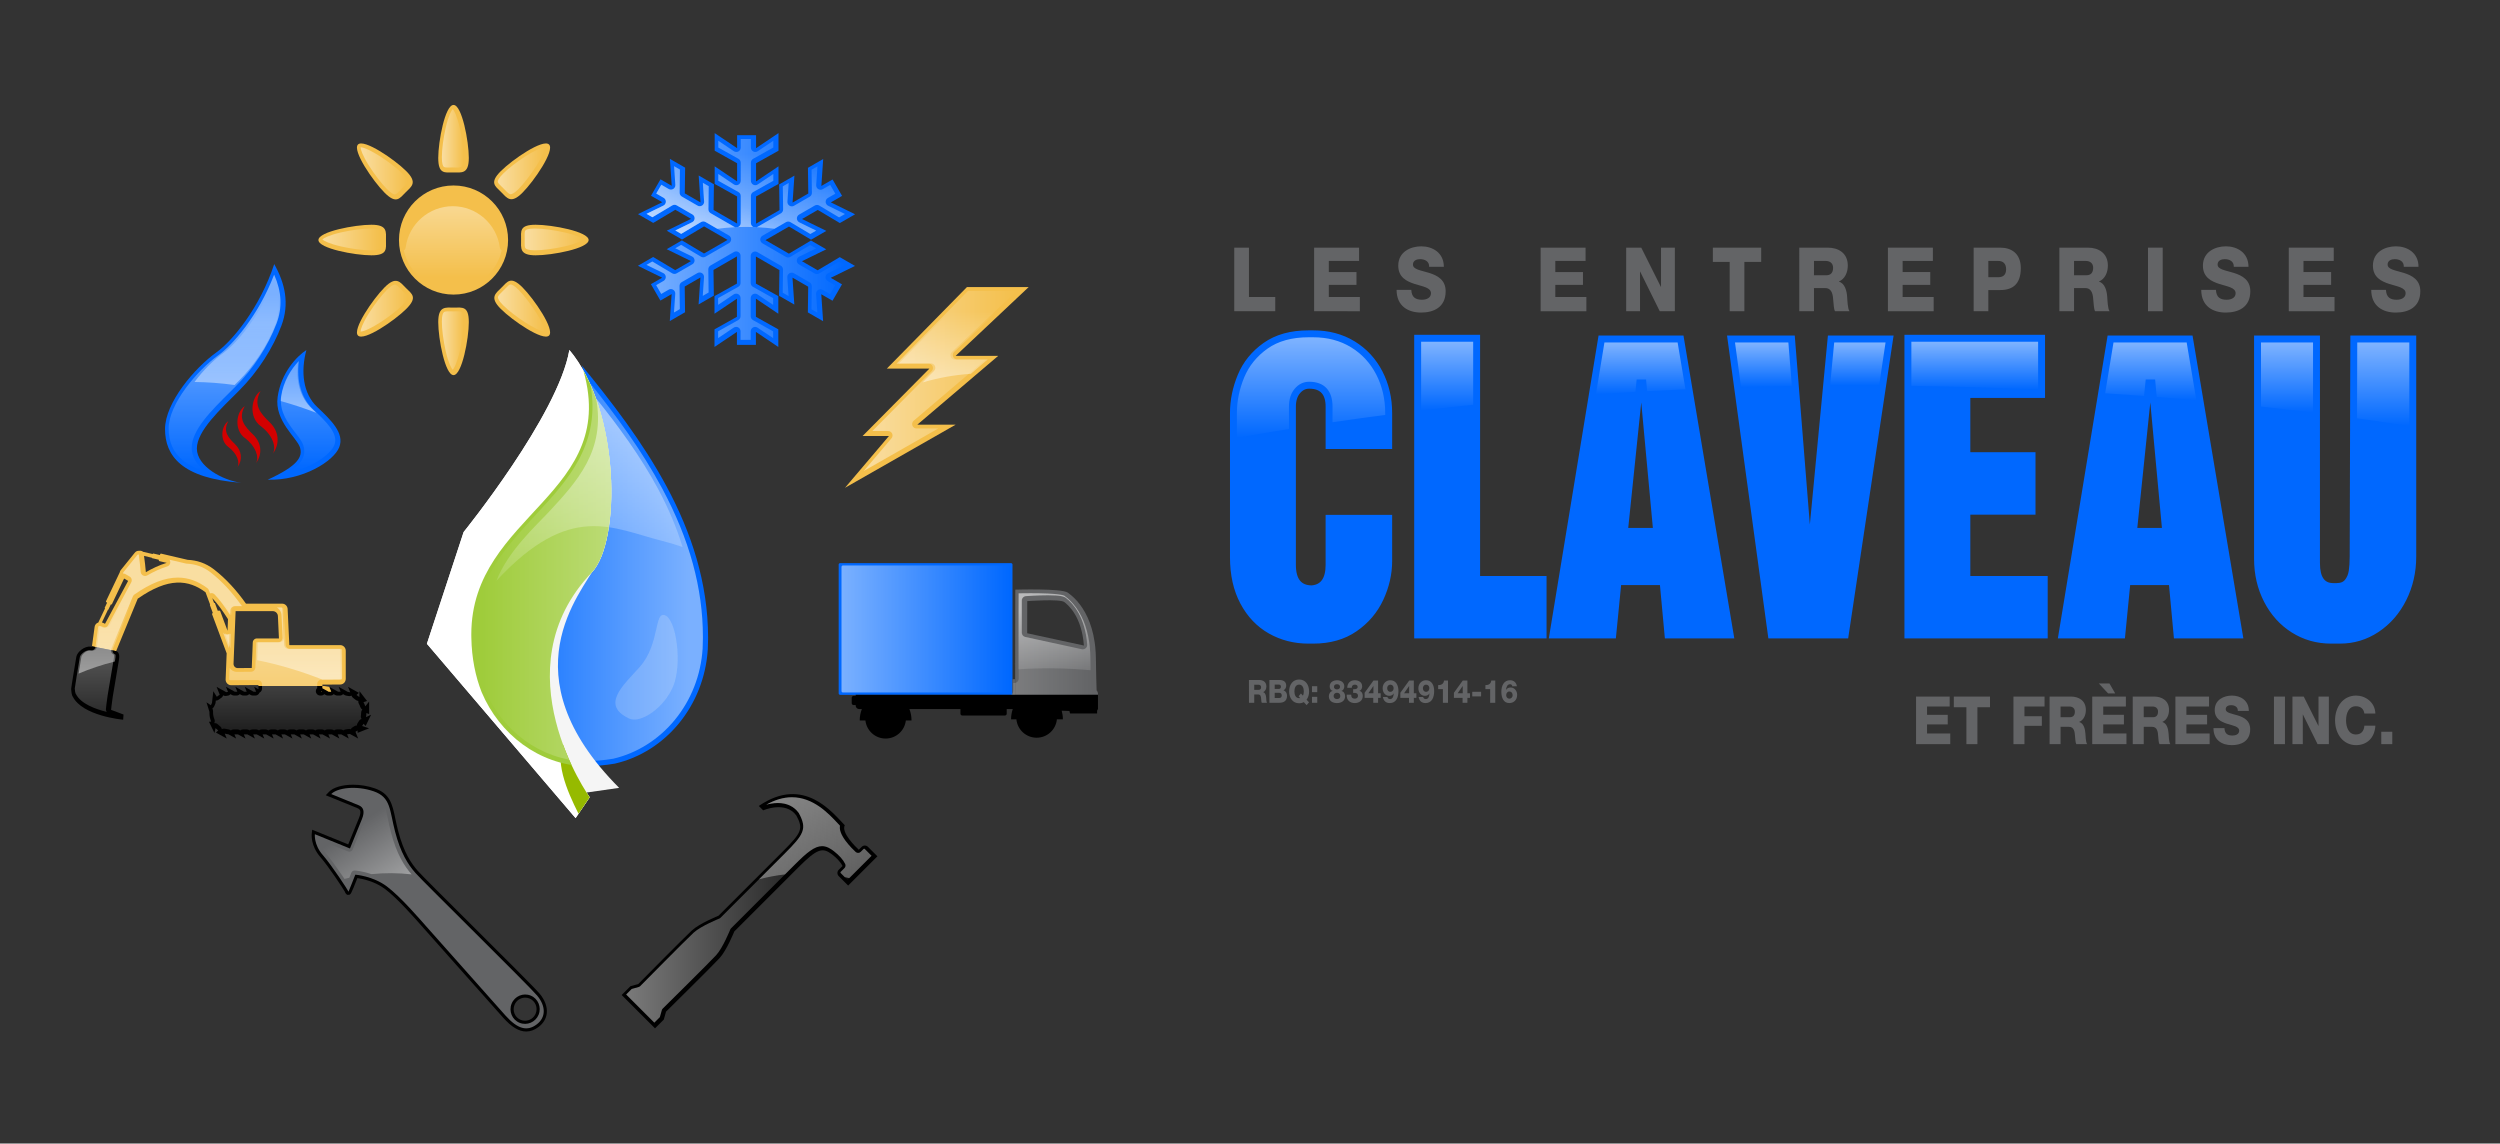 <?xml version="1.0" encoding="utf-8"?>
<!-- Generator: Adobe Illustrator 16.0.0, SVG Export Plug-In . SVG Version: 6.00 Build 0)  -->
<!DOCTYPE svg PUBLIC "-//W3C//DTD SVG 1.1//EN" "http://www.w3.org/Graphics/SVG/1.1/DTD/svg11.dtd">
<svg version="1.1" id="Layer_1" xmlns="http://www.w3.org/2000/svg" xmlns:xlink="http://www.w3.org/1999/xlink" x="0px" y="0px"
	 width="1526px" height="698px" viewBox="0 0 1526 698" enable-background="new 0 0 1526 698" xml:space="preserve">
<rect x="0" y="0" width="1526" height="698" fill="#333333" stroke="none"/>
<g>
	<path fill="#F4BF4B" d="M196.787,417.898l10.869-0.071c1.875,0,3.392-1.547,3.392-3.453v-17.15c0-1.909-1.517-3.453-3.392-3.453
		H176.6l-1.019-21.85c0-1.908-1.52-3.455-3.392-3.455h-22.048c-5.483-7.733-11.92-15.015-19.512-20.887
		c-5.112-3.955-10.609-5.62-16.043-5.849l-16.3-3.811c-0.279-0.063-0.604,0.325-0.723,0.868l-0.001,0.006l-4.161-0.973
		c-0.052-0.013-0.134,0.142-0.204,0.371l-5.902-1.379c-0.025-0.037-0.048-0.065-0.072-0.083c-0.676-0.479-1.472-0.647-2.225-0.539
		c-1.085-0.104-2.194,0.371-2.863,1.348l-8.558,10.619c-0.256,0.377-0.423,0.798-0.503,1.237l-8.384,17.616
		c-0.119,0.249,0.134,0.622,0.56,0.834l0.114,0.054l-1.506,3.172c-0.023,0.046,0.087,0.148,0.263,0.256l-4.13,8.68
		c-0.204,0.059-0.405,0.135-0.598,0.237c-0.89,0.48-1.5,1.366-1.641,2.38l-1.627,11.885l15.015,3.002
		c-0.077-0.037-0.151-0.076-0.235-0.109l13.172-31.969c18.808-13.176,30.989-11.664,41.373-3.916l2.808,7.524
		c-0.132,0.089-0.208,0.17-0.189,0.223l1.812,4.851c-0.338,0.251-0.514,0.596-0.41,0.875l8.877,23.791l-0.633,16.024
		c0,1.906,1.518,3.453,3.392,3.453l15.293-0.099l1.347-0.011v0.594h39.044V417.898z M64.101,380.765
		c-0.603-0.306-1.124-0.571-1.124-0.571c-0.244-0.125-0.502-0.21-0.766-0.264l3.686-7.747c0.112,0.031,0.195,0.035,0.212,0
		l1.526-3.204c0.306,0.065,0.575,0.002,0.664-0.181l7.452-15.665c0.864,0.569,1.773,1.1,2.456,1.439
		C75.893,358.743,66.547,376.319,64.101,380.765z M89.033,349.259c-0.231-2.62-0.659-7.094-1.118-9.935l4.796,1.122
		c-0.008,0.14,0.006,0.233,0.044,0.242l4.174,0.973c-0.037,0.437,0.088,0.794,0.322,0.849l4.496,1.051
		C97.003,345.022,92.642,347.153,89.033,349.259z M138.889,385.019l-4.457-11.95c-0.145-0.375-0.734-0.497-1.321-0.266l-0.157,0.059
		l-1.791-4.799c-0.027-0.072-0.228-0.063-0.488,0.011l-1.117-2.991c3.046,3.146,6.362,7.758,9.61,12.855L138.889,385.019z
		 M156.805,389.704c-1.394,0-2.526,1.154-2.526,2.574l-0.609,15.453l-8.601,0.065c-1.396,0-2.526-1.152-2.526-2.572l1.262-31.96
		c0-0.078,0.016-0.147,0.022-0.225h22.693c1.72,0,3.116,1.421,3.116,3.174l0.63,13.49H156.805z"/>
	<path d="M56.079,394.824c-0.263-0.04-0.506-0.074-0.722-0.105c-3.655-0.521-8.251,3.148-8.767,6.22c0,0-3.258,19.314-3.163,19.667
		c0.063,1.225,0.285,3.757,1.022,4.669c5.913,11.661,29.893,13.968,30.713,14.044c0,0,0.003,0,0.005,0c0.011,0,0.018,0,0.018,0
		l0.215-3.183l-7.587-2.829c0,0,0.509-5.033,1.026-8.104l3.679-21.886c0.443-2.636,0.508-4.885-1.381-5.805l-15.015-3.002
		L56.079,394.824z"/>
	<path d="M155.13,419.24l1.201,3.006h-1.519l-5.414-3.006l1.201,3.006h-1.52l-5.413-3.006l1.201,3.006h-1.519l-5.414-3.006
		l1.234,3.091c-0.366,0.042-0.731,0.099-1.088,0.173l-5.879-3.264l1.924,4.813c-0.628,0.377-1.221,0.809-1.774,1.287l-2.145-3.423
		l-0.819,7.131c-0.248,0.463-0.466,0.944-0.657,1.439l-2.703-1.79l1.831,5.848c-0.013,0.238-0.02,0.474-0.02,0.714
		c0,1.839,0.376,3.586,1.052,5.17l-1.323,0.159l3.328,6.86l0.677-2.997c0.505,0.515,1.054,0.985,1.637,1.409l-1.417,1.289
		l6.598,3.662l-1.206-3.019c0.729,0.207,1.482,0.352,2.259,0.423l4.677,2.596l-1.015-2.539h2.17l4.577,2.539l-1.014-2.539h2.17
		l4.575,2.539l-1.016-2.539h2.171l4.576,2.539l-1.015-2.539h2.17l4.575,2.539l-1.014-2.539h2.17l4.575,2.539l-1.015-2.539h2.17
		l4.576,2.539l-1.015-2.539h2.172l4.575,2.539l-1.015-2.539h2.171l4.575,2.539l-1.016-2.539h2.17l4.577,2.539l-1.014-2.539h2.17
		l4.575,2.539l-1.015-2.539h2.17l4.576,2.539l-1.015-2.539h2.171l4.574,2.539l-1.032-2.582c0.568-0.046,1.126-0.127,1.671-0.245
		l5.095,2.827l-1.65-4.125c0.442-0.246,0.866-0.519,1.273-0.813l0.046,1.469l6.996-2.791l-4.271-1.402
		c0.323-0.43,0.619-0.886,0.889-1.354l1.287,1.344l3.302-6.876l-3.09,1.446c0.148-0.794,0.229-1.609,0.229-2.449
		c0,0,0-0.003,0-0.005l1.687,0.611l-0.011-7.655l-2.334,2.924c-0.291-0.886-0.669-1.726-1.13-2.516l2.192-0.744l-4.633-6.026
		l-0.074,3.675c-0.538-0.488-1.115-0.927-1.729-1.315l1.432-1.304l-6.597-3.663l1.337,3.351c-0.494-0.117-0.998-0.207-1.513-0.266
		l-5.556-3.085l1.2,3.006h-1.517l-5.413-3.006l1.201,3.006h-1.519l-3.876-2.15v-1.353h-39.044v1.95L155.13,419.24z M196.327,421.937
		l0.124,0.31h-0.51C196.083,422.161,196.214,422.059,196.327,421.937z"/>
	<path fill="#F4BF4B" d="M276.833,113.217c-18.389,0-33.297,14.906-33.297,33.295c0,18.394,14.908,33.302,33.297,33.302
		c18.387,0,33.3-14.908,33.3-33.302C310.134,128.123,295.221,113.217,276.833,113.217z"/>
	<path fill="#F4BF4B" d="M276.612,105.274c5.153,0,9.551,1.137,9.551-8.913s-4.176-32.309-9.33-32.309
		c-5.151,0-9.331,22.259-9.331,32.309S271.456,105.274,276.612,105.274z"/>
	<path fill="#F4BF4B" d="M277.054,187.753c-5.15,0-9.551-1.139-9.551,8.911s4.177,32.309,9.331,32.309
		c5.153,0,9.33-22.259,9.33-32.309S282.208,187.753,277.054,187.753z"/>
	<path fill="#F4BF4B" d="M305.837,117.198c3.644,3.641,5.949,7.559,13.057,0.451c7.107-7.104,19.894-25.799,16.248-29.442
		c-3.646-3.645-22.336,9.14-29.44,16.247C298.592,111.562,302.193,113.553,305.837,117.198z"/>
	<path fill="#F4BF4B" d="M247.832,175.832c-3.646-3.645-5.951-7.559-13.057-0.454c-7.105,7.109-19.896,25.802-16.249,29.447
		c3.644,3.641,22.338-9.145,29.446-16.251C255.077,181.467,251.476,179.475,247.832,175.832z"/>
	<path fill="#F4BF4B" d="M326.984,137.184c-10.05,0-8.913,3.957-8.913,9.107c0,5.155-1.137,9.552,8.913,9.552
		c10.052,0,32.31-4.175,32.31-9.332C359.294,141.359,337.036,137.184,326.984,137.184z"/>
	<path fill="#F4BF4B" d="M235.598,146.734c-0.006-5.152,1.135-9.55-8.913-9.55c-10.052,0-32.31,4.175-32.31,9.328
		s22.258,9.332,32.31,9.332C236.733,155.844,235.592,151.889,235.598,146.734z"/>
	<path fill="#F4BF4B" d="M306.15,175.516c-3.644,3.643-7.559,5.951-0.449,13.058c7.104,7.107,25.795,19.892,29.44,16.251
		c3.646-3.645-9.141-22.337-16.248-29.447C311.786,168.273,309.793,171.875,306.15,175.516z"/>
	<path fill="#F4BF4B" d="M247.518,117.51c3.642-3.641,7.56-5.948,0.454-13.056c-7.108-7.107-25.802-19.892-29.446-16.247
		c-3.641,3.643,9.144,22.338,16.249,29.442C241.881,124.757,243.872,121.155,247.518,117.51z"/>
	<path d="M529.811,516.924c-1.062-1.063-2.781-1.063-3.843,0l-1.768,1.767c-2.026-1.884-10.841-10.462-8.55-14.983
		c-6.96-6.959-24.681-30.83-52.48-11.749c1.518,1.516,2.303,2.301,2.683,2.683c0,0,13.599-6.014,20.247,3.163l0,0
		c4.354,8.106,3.235,10.414-8.292,21.94c-11.525,11.529-39.191,39.191-39.191,39.191s-11.526,4.611-16.329,9.031
		c-4.804,4.417-32.66,32.658-32.66,32.658l-4.803,1.346l-5.378,5.377l8.837,8.839l2.688,2.688l8.838,8.837l5.379-5.379l1.345-4.802
		c0,0,28.241-27.856,32.659-32.657c4.419-4.804,9.03-16.33,9.03-16.33s27.665-27.665,39.192-39.191
		c11.526-11.526,14.696-12.188,20.442-7.854l0,0c2.501,1.938,5.117,4.429,6.42,7.118l-2.323,2.323c-1.061,1.061-1.061,2.781,0,3.842
		l5.763,5.763l17.859-17.856L529.811,516.924z"/>
	<path fill="#636466" d="M308.557,619.901c-7.425-8.278-44.991-50.652-48.355-54.406c-3.365-3.752-15.576-18.084-24.117-24.456
		c-8.539-6.371-19.193-7.144-19.193-7.144s-4.255,10.854-4.22,10.357c0.034-0.498-10.164-16.049-15.682-22.382
		c-5.52-6.33-4.792-12.667-4.792-12.667l21.415,8.728c0,0,5.41-13.271,7.312-17.939c1.902-4.666,0.939-7.271-1.955-8.451
		c-2.895-1.178-16.786-6.841-16.786-6.841c3.608-3.802,15.185-5.377,25.841-1.715c10.656,3.665,9.683,11.433,13.106,24.561
		c3.422,13.132,7.859,20.045,12.459,25.319c4.6,5.277,69.051,68.625,74.281,74.84c5.229,6.213,5.601,13.165-0.25,17.585
		C321.771,629.707,315.981,628.178,308.557,619.901z M328.777,619.367c1.87-4.59-0.305-9.818-4.859-11.673
		c-4.555-1.858-9.765,0.36-11.637,4.95c-1.871,4.592,0.306,9.816,4.859,11.672C321.697,626.173,326.905,623.957,328.777,619.367z"/>
	<path d="M321.2,629.635c-4.433,0-8.906-2.685-14.076-8.448c-4.498-5.015-19.942-22.414-32.353-36.395
		c-8.024-9.038-14.676-16.53-16.004-18.012c-0.421-0.472-0.979-1.104-1.652-1.867c-4.448-5.05-14.864-16.874-22.182-22.331
		c-6.213-4.638-13.739-6.154-16.795-6.6c-4.001,10.203-4.06,10.203-5.455,10.209l-0.839,0.005l-1.149-1.224l0.023-0.347
		c-1.395-2.445-10.181-15.755-15.18-21.489c-6.008-6.892-5.287-13.858-5.254-14.153l0.289-2.518l21.983,8.96l6.585-16.16
		c0.943-2.314,0.924-3.623,0.743-4.315c-0.133-0.499-0.438-1.136-1.643-1.627l-19.395-7.905l1.939-2.044
		c2.608-2.747,8.121-4.387,14.745-4.387c4.435,0,8.97,0.752,13.117,2.179c9.476,3.257,10.81,9.645,12.655,18.483
		c0.464,2.216,0.988,4.729,1.688,7.412c3.51,13.473,8.059,19.967,12.047,24.541c2.043,2.345,16.61,16.852,32.034,32.211
		c19.35,19.269,39.359,39.195,42.269,42.653c3.281,3.896,4.846,8.185,4.408,12.071c-0.365,3.242-2.083,6.106-4.971,8.285
		C326.275,628.717,323.796,629.635,321.2,629.635z M320.582,608.962c-2.868,0-5.426,1.729-6.518,4.409
		c-1.468,3.601,0.239,7.713,3.803,9.166c0.836,0.34,1.714,0.513,2.61,0.513c2.868,0,5.427-1.73,6.519-4.409
		c0.712-1.747,0.707-3.664-0.015-5.396c-0.719-1.728-2.063-3.064-3.789-3.768C322.355,609.135,321.477,608.962,320.582,608.962z"/>
	<path fill="#636466" d="M308.557,619.901c-7.425-8.278-44.991-50.652-48.355-54.406c-3.365-3.752-15.576-18.084-24.117-24.456
		c-8.539-6.371-19.193-7.144-19.193-7.144s-4.255,10.854-4.22,10.357c0.034-0.498-10.164-16.049-15.682-22.382
		c-5.52-6.33-4.792-12.667-4.792-12.667l21.415,8.728c0,0,5.41-13.271,7.312-17.939c1.902-4.666,0.939-7.271-1.955-8.451
		c-2.895-1.178-16.786-6.841-16.786-6.841c3.608-3.802,15.185-5.377,25.841-1.715c10.656,3.665,9.683,11.433,13.106,24.561
		c3.422,13.132,7.859,20.045,12.459,25.319c4.6,5.277,69.051,68.625,74.281,74.84c5.229,6.213,5.601,13.165-0.25,17.585
		C321.771,629.707,315.981,628.178,308.557,619.901z M328.777,619.367c1.87-4.59-0.305-9.818-4.859-11.673
		c-4.555-1.858-9.765,0.36-11.637,4.95c-1.871,4.592,0.306,9.816,4.859,11.672C321.697,626.173,326.905,623.957,328.777,619.367z"/>
	<polygon fill="#0068FF" points="512.589,156.954 499.116,164.984 489.519,159.443 504.333,152.188 495.022,146.813 
		481.548,154.843 467.233,146.575 481.603,138.281 495.076,146.311 504.386,140.934 489.572,133.679 499.169,128.138 
		512.644,136.167 521.954,130.792 507.139,123.537 514.005,119.571 511.723,115.619 510.504,113.507 508.221,109.552 
		501.354,113.516 502.479,97.06 493.168,102.435 493.384,118.119 483.786,123.659 484.912,107.203 475.6,112.578 475.817,128.262 
		461.5,136.527 461.5,119.934 475.192,112.279 475.192,101.529 461.5,110.732 461.5,99.651 475.192,91.994 475.192,81.244 
		461.5,90.447 461.5,82.518 456.937,82.518 454.497,82.518 449.933,82.518 449.933,90.447 436.241,81.244 436.241,91.994 
		449.933,99.651 449.933,110.732 436.241,101.529 436.241,112.279 449.933,119.934 449.933,136.464 435.563,128.168 
		435.779,112.484 426.469,107.109 427.593,123.568 417.996,118.027 418.213,102.343 408.902,96.968 410.026,113.424 403.159,109.46 
		400.876,113.413 399.658,115.527 397.375,119.48 404.241,123.443 389.426,130.699 398.737,136.074 412.212,128.046 
		421.809,133.587 406.994,140.84 416.304,146.217 429.778,138.188 444.094,146.453 429.725,154.749 416.25,146.719 406.94,152.094 
		421.754,159.352 412.157,164.893 398.684,156.86 389.372,162.238 404.188,169.493 397.321,173.457 399.604,177.412 
		400.824,179.523 403.105,183.476 409.973,179.512 408.848,195.969 418.159,190.594 417.942,174.909 427.539,169.369 
		426.415,185.827 435.725,180.452 435.509,164.768 449.825,156.503 449.825,173.095 436.134,180.749 436.134,191.501 
		449.825,182.298 449.825,193.379 436.134,201.034 436.134,211.786 449.825,202.583 449.825,210.51 454.389,210.51 456.83,210.512 
		461.395,210.512 461.395,202.583 475.085,211.786 475.085,201.034 461.395,193.379 461.395,182.298 475.085,191.501 
		475.085,180.749 461.395,173.095 461.395,156.564 475.764,164.86 475.547,180.546 484.857,185.921 483.733,169.462 
		493.331,175.003 493.113,190.688 502.425,196.063 501.3,179.604 508.167,183.569 510.449,179.617 511.67,177.503 513.951,173.55 
		507.085,169.584 521.9,162.329 	"/>
	<linearGradient id="SVGID_1_" gradientUnits="userSpaceOnUse" x1="276.358" y1="115.775" x2="276.358" y2="169.232">
		<stop  offset="0" style="stop-color:#FFFFFF;stop-opacity:0.48"/>
		<stop  offset="1" style="stop-color:#FFFFFF;stop-opacity:0"/>
	</linearGradient>
	<path fill="url(#SVGID_1_)" d="M276.356,176.759c-14.566,0-26.788-10.227-29.866-23.877c0.606-0.419,1.034-1.08,1.136-1.856
		c1.897-14.339,14.249-25.152,28.73-25.152c14.485,0,26.834,10.813,28.729,25.152c0.102,0.776,0.532,1.442,1.14,1.858
		C303.146,166.533,290.923,176.759,276.356,176.759z"/>
	<linearGradient id="SVGID_2_" gradientUnits="userSpaceOnUse" x1="269.71" y1="84.412" x2="283.002" y2="84.412">
		<stop  offset="0" style="stop-color:#FFFFFF;stop-opacity:0.48"/>
		<stop  offset="1" style="stop-color:#FFFFFF;stop-opacity:0"/>
	</linearGradient>
	<path fill="url(#SVGID_2_)" d="M278.886,102.26c-0.41,0-0.833-0.009-1.263-0.018c-0.487-0.011-0.984-0.021-1.488-0.021
		c-0.507,0-1.007,0.011-1.488,0.021c-0.42,0.009-0.828,0.018-1.225,0.018l0,0c-1.773,0-2.341-0.218-2.646-0.545
		c-0.398-0.43-1.067-1.743-1.067-5.722c0-4.666,0.943-11.895,2.347-17.99c1.732-7.517,3.479-10.564,4.299-11.439
		c0.821,0.875,2.568,3.922,4.3,11.439c1.403,6.093,2.345,13.324,2.345,17.99c0,3.909-0.726,5.216-1.159,5.65
		C281.398,102.085,280.569,102.26,278.886,102.26z"/>
	<linearGradient id="SVGID_3_" gradientUnits="userSpaceOnUse" x1="269.71" y1="207.877" x2="283.002" y2="207.877">
		<stop  offset="0" style="stop-color:#FFFFFF;stop-opacity:0.48"/>
		<stop  offset="1" style="stop-color:#FFFFFF;stop-opacity:0"/>
	</linearGradient>
	<path fill="url(#SVGID_3_)" d="M276.356,225.726c-0.82-0.875-2.568-3.92-4.299-11.439c-1.404-6.095-2.347-13.326-2.347-17.992
		c0-3.905,0.726-5.214,1.158-5.646c0.445-0.445,1.273-0.62,2.953-0.62c0.411,0,0.834,0.011,1.265,0.02
		c0.486,0.009,0.985,0.02,1.491,0.02c0.508,0,1.007-0.011,1.491-0.02c0.42-0.009,0.83-0.02,1.226-0.02
		c1.771,0,2.337,0.218,2.642,0.547c0.397,0.428,1.066,1.741,1.066,5.718c0,4.666-0.942,11.897-2.345,17.992
		C278.924,221.803,277.178,224.851,276.356,225.726z"/>
	<linearGradient id="SVGID_4_" gradientUnits="userSpaceOnUse" x1="303.828" y1="104.22" x2="332.628" y2="104.22">
		<stop  offset="0" style="stop-color:#FFFFFF;stop-opacity:0.48"/>
		<stop  offset="1" style="stop-color:#FFFFFF;stop-opacity:0"/>
	</linearGradient>
	<path fill="url(#SVGID_4_)" d="M311.707,118.557c-0.955,0-2.092-1.187-3.409-2.561c-0.338-0.351-0.683-0.711-1.042-1.066
		c-0.359-0.36-0.716-0.705-1.067-1.039c-1.262-1.21-2.353-2.255-2.361-3.05c-0.005-0.467,0.306-1.872,3.293-4.858
		c6.6-6.603,20.803-15.961,25.507-16.101c-0.043,1.208-0.966,4.596-5.047,11.119c-3.318,5.301-7.762,11.082-11.063,14.38
		C313.757,118.143,312.318,118.557,311.707,118.557L311.707,118.557z"/>
	<linearGradient id="SVGID_5_" gradientUnits="userSpaceOnUse" x1="220.084" y1="188.071" x2="248.887" y2="188.071">
		<stop  offset="0" style="stop-color:#FFFFFF;stop-opacity:0.48"/>
		<stop  offset="1" style="stop-color:#FFFFFF;stop-opacity:0"/>
	</linearGradient>
	<path fill="url(#SVGID_5_)" d="M220.084,202.408c0.044-1.208,0.968-4.596,5.048-11.116c3.317-5.303,7.763-11.082,11.063-14.387
		c2.763-2.759,4.202-3.172,4.813-3.172c0.955,0,2.092,1.185,3.409,2.559c0.338,0.354,0.684,0.713,1.041,1.069
		c0.359,0.358,0.718,0.702,1.068,1.038c1.263,1.211,2.354,2.256,2.362,3.05c0.004,0.467-0.306,1.872-3.291,4.858
		C238.991,192.908,224.786,202.269,220.084,202.408z"/>
	<linearGradient id="SVGID_6_" gradientUnits="userSpaceOnUse" x1="320.239" y1="146.144" x2="355.938" y2="146.144">
		<stop  offset="0" style="stop-color:#FFFFFF;stop-opacity:0.48"/>
		<stop  offset="1" style="stop-color:#FFFFFF;stop-opacity:0"/>
	</linearGradient>
	<path fill="url(#SVGID_6_)" d="M326.506,152.79c-3.928,0-5.231-0.731-5.659-1.169c-0.664-0.676-0.629-2.314-0.59-4.21
		c0.009-0.486,0.02-0.984,0.02-1.488c0-0.508-0.011-1.006-0.02-1.485c-0.039-1.752-0.07-3.261,0.486-3.831
		c0.326-0.334,1.54-1.108,5.762-1.108c4.667,0,11.897,0.945,17.992,2.347c7.519,1.73,10.566,3.478,11.439,4.297
		c-0.873,0.823-3.919,2.57-11.437,4.3C338.405,151.848,331.174,152.79,326.506,152.79z"/>
	<linearGradient id="SVGID_7_" gradientUnits="userSpaceOnUse" x1="196.777" y1="146.144" x2="232.473" y2="146.144">
		<stop  offset="0" style="stop-color:#FFFFFF;stop-opacity:0.48"/>
		<stop  offset="1" style="stop-color:#FFFFFF;stop-opacity:0"/>
	</linearGradient>
	<path fill="url(#SVGID_7_)" d="M226.207,152.79c-4.667,0-11.896-0.942-17.991-2.347c-7.517-1.732-10.564-3.479-11.439-4.3
		c0.875-0.82,3.922-2.567,11.439-4.297c6.094-1.402,13.324-2.347,17.991-2.347c3.927,0,5.229,0.733,5.657,1.167
		c0.663,0.679,0.63,2.313,0.592,4.204c-0.011,0.489-0.02,0.99-0.02,1.501c0,0.504,0.008,1.006,0.02,1.492
		c0.035,1.747,0.066,3.254-0.49,3.824C231.641,152.018,230.427,152.79,226.207,152.79z"/>
	<linearGradient id="SVGID_8_" gradientUnits="userSpaceOnUse" x1="303.945" y1="188.012" x2="332.628" y2="188.012">
		<stop  offset="0" style="stop-color:#FFFFFF;stop-opacity:0.48"/>
		<stop  offset="1" style="stop-color:#FFFFFF;stop-opacity:0"/>
	</linearGradient>
	<path fill="url(#SVGID_8_)" d="M332.628,202.408c-4.704-0.142-18.906-9.5-25.507-16.101c-2.78-2.777-3.184-4.219-3.176-4.83
		c0.008-0.951,1.191-2.083,2.561-3.396c0.352-0.336,0.71-0.681,1.066-1.036c0.359-0.36,0.704-0.718,1.04-1.069
		c1.214-1.265,2.262-2.36,3.063-2.36c0.58,0,1.98,0.428,4.846,3.292c3.3,3.3,7.745,9.081,11.062,14.384
		C331.661,197.812,332.585,201.2,332.628,202.408z"/>
	<linearGradient id="SVGID_9_" gradientUnits="userSpaceOnUse" x1="220.085" y1="104.277" x2="248.769" y2="104.277">
		<stop  offset="0" style="stop-color:#FFFFFF;stop-opacity:0.48"/>
		<stop  offset="1" style="stop-color:#FFFFFF;stop-opacity:0"/>
	</linearGradient>
	<path fill="url(#SVGID_9_)" d="M241.039,118.673c-0.579,0-1.981-0.428-4.844-3.292c-3.298-3.298-7.743-9.077-11.061-14.38
		c-4.078-6.52-5.005-9.91-5.049-11.119c4.706,0.142,18.91,9.5,25.512,16.101c2.776,2.777,3.178,4.217,3.173,4.828
		c-0.011,0.949-1.191,2.081-2.56,3.392c-0.352,0.338-0.711,0.683-1.069,1.041c-0.36,0.36-0.705,0.72-1.039,1.069
		C242.887,117.578,241.839,118.673,241.039,118.673L241.039,118.673z"/>
	<linearGradient id="SVGID_10_" gradientUnits="userSpaceOnUse" x1="382.211" y1="555.441" x2="532.013" y2="555.441">
		<stop  offset="0" style="stop-color:#FFFFFF;stop-opacity:0.48"/>
		<stop  offset="1" style="stop-color:#FFFFFF;stop-opacity:0"/>
	</linearGradient>
	<path fill="url(#SVGID_10_)" d="M382.211,607.042l3.382-3.383l4.239-1.189c0.375-0.103,0.716-0.303,0.989-0.582
		c0.279-0.281,27.873-28.251,32.583-32.584c4.449-4.092,15.535-8.553,15.645-8.599c0.282-0.111,0.537-0.279,0.752-0.495
		l39.19-39.191c11.724-11.723,13.76-15.13,8.682-24.58c-0.048-0.09-0.103-0.175-0.16-0.255c-2.853-3.942-7.24-6.023-12.684-6.023
		c-2.719,0-5.252,0.515-7.125,1.038c5.355-3.023,10.615-4.555,15.68-4.555c13.113,0,22.471,10.02,28.062,16.005
		c0.455,0.486,0.876,0.937,1.271,1.353c-0.44,2.498,0.678,5.53,3.389,9.206c2.27,3.082,5.073,5.794,6.171,6.814
		c0.43,0.401,0.976,0.598,1.523,0.598c0.575,0,1.146-0.218,1.583-0.654l1.77-1.767c0.117-0.118,0.248-0.143,0.338-0.143
		c0.091,0,0.223,0.024,0.339,0.143l4.182,4.179l-14.694,14.694l-4.182-4.18c-0.188-0.188-0.188-0.493,0-0.676l2.323-2.328
		c0.674-0.672,0.848-1.699,0.431-2.554c-1.255-2.594-3.633-5.256-7.062-7.912c-0.008-0.005-0.016-0.014-0.023-0.018
		c-1.912-1.442-4.244-2.917-7.036-2.917c-4.509,0-9.22,3.857-16.337,10.975l-39.191,39.189c-0.214,0.214-0.383,0.471-0.495,0.753
		c-0.045,0.111-4.512,11.203-8.599,15.645c-4.333,4.71-32.301,32.301-32.584,32.579c-0.278,0.275-0.479,0.618-0.583,0.991
		l-1.187,4.236l-3.382,3.385L382.211,607.042z"/>
	<linearGradient id="SVGID_11_" gradientUnits="userSpaceOnUse" x1="394.601" y1="146.145" x2="515.77" y2="146.145">
		<stop  offset="0" style="stop-color:#FFFFFF;stop-opacity:0.48"/>
		<stop  offset="1" style="stop-color:#FFFFFF;stop-opacity:0"/>
	</linearGradient>
	<path fill="url(#SVGID_11_)" d="M452.033,207.458v-5.244c0-0.992-0.547-1.904-1.422-2.371c-0.396-0.209-0.83-0.316-1.262-0.316
		c-0.525,0-1.047,0.155-1.497,0.458l-9.511,6.391v-4.138l12.316-6.885c0.85-0.476,1.375-1.37,1.375-2.343v-11.082
		c0-0.993-0.547-1.904-1.422-2.371c-0.396-0.209-0.83-0.314-1.262-0.314c-0.525,0-1.047,0.152-1.499,0.456l-9.509,6.392v-4.136
		l12.316-6.887c0.85-0.474,1.375-1.37,1.375-2.343v-16.594c0-0.958-0.512-1.846-1.343-2.323c-0.416-0.24-0.879-0.36-1.341-0.36
		c-0.465,0-0.927,0.12-1.343,0.36l-14.315,8.266c-0.843,0.486-1.356,1.39-1.343,2.36l0.194,14.109l-3.582,2.07l0.781-11.431
		c0.068-0.99-0.415-1.937-1.258-2.46c-0.433-0.271-0.926-0.408-1.419-0.408c-0.464,0-0.927,0.12-1.342,0.36l-9.597,5.541
		c-0.843,0.487-1.357,1.39-1.344,2.363l0.195,14.109l-3.583,2.07l0.781-11.431c0.068-0.99-0.416-1.937-1.257-2.462
		c-0.434-0.271-0.927-0.406-1.42-0.406c-0.463,0-0.927,0.12-1.342,0.36l-4.542,2.622l-3.1-5.371l4.542-2.62
		c0.861-0.498,1.375-1.427,1.34-2.419c-0.035-0.99-0.61-1.882-1.501-2.318l-10.291-5.039l3.584-2.068l12.121,7.223
		c0.423,0.253,0.9,0.377,1.375,0.377c0.464,0,0.927-0.118,1.341-0.358l9.598-5.541c0.859-0.495,1.375-1.427,1.342-2.417
		c-0.034-0.99-0.611-1.882-1.503-2.319l-10.29-5.039l3.583-2.07l12.122,7.225c0.423,0.253,0.899,0.377,1.375,0.377
		c0.462,0,0.927-0.12,1.342-0.36l14.368-8.296c0.831-0.479,1.343-1.365,1.343-2.325c0-0.958-0.512-1.843-1.343-2.323l-14.315-8.265
		c-0.415-0.24-0.878-0.36-1.343-0.36c-0.475,0-0.95,0.126-1.373,0.379l-12.122,7.223l-3.583-2.07l10.29-5.039
		c0.891-0.434,1.468-1.326,1.502-2.319c0.034-0.99-0.481-1.919-1.34-2.415l-9.597-5.541c-0.416-0.242-0.879-0.362-1.343-0.362
		c-0.476,0-0.951,0.126-1.375,0.379l-12.121,7.223l-3.582-2.068l10.289-5.039c0.89-0.437,1.467-1.329,1.502-2.319
		c0.034-0.991-0.482-1.919-1.342-2.417l-4.541-2.622l3.101-5.371l4.542,2.624c0.415,0.238,0.878,0.358,1.342,0.358
		c0.493,0,0.986-0.135,1.42-0.406c0.843-0.526,1.327-1.47,1.258-2.461l-0.781-11.43l3.583,2.068l-0.195,14.109
		c-0.014,0.973,0.501,1.876,1.342,2.362l9.598,5.541c0.417,0.24,0.878,0.36,1.342,0.36c0.494,0,0.986-0.135,1.421-0.406
		c0.841-0.526,1.325-1.473,1.257-2.463l-0.779-11.428l3.582,2.068l-0.196,14.107c-0.012,0.973,0.501,1.878,1.343,2.362l14.369,8.296
		c0.416,0.242,0.879,0.36,1.343,0.36c0.464,0,0.927-0.118,1.342-0.36c0.83-0.478,1.342-1.366,1.342-2.323v-16.531
		c0-0.973-0.526-1.87-1.375-2.343l-12.316-6.887v-4.136l9.509,6.392c0.452,0.303,0.973,0.456,1.498,0.456
		c0.433,0,0.866-0.104,1.262-0.316c0.876-0.465,1.422-1.376,1.422-2.369V99.28c0-0.973-0.526-1.868-1.375-2.343l-12.316-6.887
		v-4.136l9.509,6.389c0.452,0.303,0.973,0.458,1.498,0.458c0.433,0,0.866-0.104,1.262-0.316c0.876-0.465,1.422-1.376,1.422-2.369
		v-5.244h6.201v5.244c0,0.993,0.546,1.904,1.422,2.369c0.397,0.211,0.829,0.316,1.262,0.316c0.525,0,1.047-0.155,1.498-0.458
		l9.509-6.389v4.136l-12.316,6.887c-0.85,0.476-1.374,1.37-1.374,2.343v11.081c0,0.993,0.546,1.904,1.422,2.369
		c0.397,0.212,0.829,0.316,1.262,0.316c0.525,0,1.047-0.153,1.498-0.456l9.509-6.392v4.136l-12.316,6.887
		c-0.85,0.473-1.374,1.37-1.374,2.343v16.592c0,0.96,0.511,1.845,1.341,2.325c0.417,0.24,0.879,0.36,1.343,0.36
		s0.927-0.12,1.341-0.36l14.317-8.265c0.842-0.486,1.354-1.39,1.343-2.362l-0.195-14.109l3.583-2.068l-0.782,11.431
		c-0.066,0.988,0.417,1.935,1.258,2.461c0.435,0.271,0.927,0.405,1.422,0.405c0.461,0,0.926-0.12,1.341-0.36l9.598-5.539
		c0.841-0.486,1.354-1.392,1.342-2.362l-0.194-14.109l3.581-2.07l-0.779,11.431c-0.068,0.99,0.416,1.937,1.257,2.463
		c0.433,0.271,0.928,0.406,1.421,0.406c0.464,0,0.926-0.12,1.342-0.36l4.543-2.622l3.099,5.368l-4.542,2.622
		c-0.858,0.498-1.374,1.427-1.341,2.417c0.035,0.993,0.612,1.883,1.503,2.319l10.291,5.041l-3.583,2.068l-12.122-7.225
		c-0.422-0.251-0.897-0.377-1.374-0.377c-0.462,0-0.927,0.12-1.342,0.36l-9.598,5.541c-0.857,0.495-1.375,1.425-1.34,2.417
		c0.033,0.991,0.611,1.883,1.501,2.319l10.291,5.039l-3.583,2.068l-12.121-7.223c-0.424-0.253-0.9-0.38-1.375-0.38
		c-0.463,0-0.927,0.123-1.341,0.36l-14.37,8.296c-0.83,0.48-1.342,1.366-1.342,2.326c0,0.959,0.512,1.845,1.342,2.325l14.314,8.266
		c0.417,0.24,0.88,0.357,1.344,0.357c0.476,0,0.951-0.124,1.374-0.377l12.121-7.223l3.583,2.068l-10.29,5.039
		c-0.89,0.436-1.468,1.328-1.5,2.321c-0.035,0.991,0.481,1.919,1.34,2.415l9.597,5.541c0.416,0.24,0.878,0.36,1.343,0.36
		c0.476,0,0.95-0.124,1.374-0.377l12.121-7.223l3.583,2.068l-10.29,5.039c-0.89,0.434-1.468,1.326-1.503,2.319
		c-0.033,0.99,0.483,1.919,1.341,2.417l4.541,2.622l-3.099,5.371l-4.543-2.625c-0.415-0.24-0.878-0.36-1.341-0.36
		c-0.494,0-0.987,0.138-1.421,0.408c-0.841,0.525-1.325,1.47-1.256,2.458l0.78,11.433l-3.583-2.068l0.194-14.109
		c0.014-0.973-0.499-1.876-1.342-2.363l-9.596-5.541c-0.416-0.242-0.88-0.36-1.343-0.36c-0.494,0-0.987,0.136-1.421,0.406
		c-0.842,0.525-1.325,1.472-1.257,2.46l0.78,11.433l-3.583-2.07l0.195-14.109c0.013-0.973-0.5-1.876-1.341-2.363l-14.369-8.296
		c-0.417-0.24-0.88-0.36-1.344-0.36c-0.462,0-0.927,0.12-1.342,0.362c-0.83,0.478-1.342,1.363-1.342,2.323v16.53
		c0,0.973,0.526,1.87,1.375,2.343l12.315,6.887v4.136l-9.508-6.392c-0.453-0.303-0.974-0.456-1.499-0.456
		c-0.433,0-0.866,0.104-1.262,0.314c-0.876,0.467-1.422,1.378-1.422,2.371v11.082c0,0.973,0.526,1.867,1.375,2.343l12.315,6.885
		v4.138l-9.508-6.391c-0.453-0.303-0.974-0.458-1.499-0.458c-0.433,0-0.866,0.107-1.262,0.316c-0.875,0.467-1.422,1.379-1.422,2.371
		v5.244H452.033z"/>
	
		<linearGradient id="SVGID_12_" gradientUnits="userSpaceOnUse" x1="2512.764" y1="-651.62" x2="2512.764" y2="-444.052" gradientTransform="matrix(0.925 0.38 -0.38 0.924 -2058.269 120.532)">
		<stop  offset="0" style="stop-color:#FFFFFF;stop-opacity:0.48"/>
		<stop  offset="1" style="stop-color:#FFFFFF;stop-opacity:0"/>
	</linearGradient>
	<path fill="url(#SVGID_12_)" d="M527.831,518.198c-0.117-0.118-0.249-0.143-0.339-0.143c-0.09,0-0.222,0.024-0.339,0.143
		l-1.769,1.767c-0.437,0.437-1.008,0.654-1.583,0.654c-0.547,0-1.093-0.196-1.523-0.598c-1.098-1.021-3.901-3.732-6.171-6.814
		c-2.711-3.676-3.83-6.708-3.389-9.206c-0.396-0.416-0.817-0.866-1.271-1.353c-5.591-5.985-14.948-16.005-28.062-16.005
		c-5.065,0-10.325,1.531-15.68,4.555c1.873-0.523,4.405-1.038,7.124-1.038c5.444,0,9.83,2.081,12.685,6.023
		c0.058,0.08,0.112,0.165,0.159,0.255c5.08,9.45,3.042,12.857-8.681,24.58l-15.704,15.706c5.183-1.372,10.49-2.378,15.88-3
		l6.266-6.263c7.117-7.117,11.828-10.975,16.337-10.975c2.792,0,5.124,1.475,7.036,2.917c0.007,0.006,0.015,0.011,0.023,0.018
		c3.429,2.656,5.807,5.318,7.062,7.912c0.417,0.854,0.243,1.882-0.431,2.554l-2.323,2.328c-0.188,0.183-0.188,0.488,0,0.676
		l2.516,2.518c0.91,0.188,1.818,0.391,2.728,0.603l13.632-13.635L527.831,518.198z"/>
	<g>
		<linearGradient id="SVGID_13_" gradientUnits="userSpaceOnUse" x1="139.019" y1="412.175" x2="139.019" y2="366.155">
			<stop  offset="0" style="stop-color:#FFFFFF;stop-opacity:0.48"/>
			<stop  offset="1" style="stop-color:#FFFFFF;stop-opacity:0"/>
		</linearGradient>
		<path fill="url(#SVGID_13_)" d="M139.323,387.333c-0.937,0-1.806-0.493-2.292-1.289l3.62,9.702l0.356-9.009
			c-0.354,0.286-0.784,0.484-1.259,0.561C139.605,387.322,139.463,387.333,139.323,387.333z"/>
		<linearGradient id="SVGID_14_" gradientUnits="userSpaceOnUse" x1="98.325" y1="412.178" x2="98.325" y2="366.154">
			<stop  offset="0" style="stop-color:#FFFFFF;stop-opacity:0.48"/>
			<stop  offset="1" style="stop-color:#FFFFFF;stop-opacity:0"/>
		</linearGradient>
		<path fill="url(#SVGID_14_)" d="M129.421,349.333c-4.245-3.283-9.127-5.063-14.512-5.29c-0.168-0.007-0.336-0.03-0.5-0.068
			l-10.045-2.349c0.301,0.419,0.483,0.927,0.501,1.472c0.042,1.21-0.734,2.301-1.892,2.657c-3.944,1.218-8.032,3.05-12.152,5.452
			c-0.417,0.244-0.886,0.366-1.353,0.366c-0.423,0-0.847-0.101-1.235-0.302c-0.815-0.423-1.358-1.232-1.439-2.148
			c-0.213-2.437-0.644-6.938-1.095-9.737c-0.048-0.301-0.045-0.603,0.006-0.893c-0.091,0.009-0.181,0.013-0.273,0.013
			c-0.086,0-0.171-0.004-0.257-0.013c-0.012,0-0.025-0.002-0.038-0.002c-0.082,0-0.235,0.026-0.354,0.196
			c-0.039,0.057-0.08,0.111-0.123,0.168l-8.462,10.499c-0.021,0.046-0.039,0.099-0.05,0.157c-0.036,0.196-0.095,0.391-0.174,0.576
			c0.071-0.007,0.141-0.009,0.212-0.009c0.52,0,1.034,0.15,1.477,0.442c0.75,0.493,1.566,0.973,2.183,1.283
			c0.653,0.327,1.145,0.907,1.361,1.605c0.217,0.7,0.138,1.457-0.217,2.096c-1.209,2.182-4.386,8.108-7.458,13.842
			c-2.817,5.257-5.479,10.226-6.644,12.34c-0.488,0.888-1.405,1.392-2.354,1.392c-0.409,0-0.823-0.094-1.213-0.29l-1.123-0.571
			c-0.013-0.007-0.044-0.02-0.1-0.03c-0.165-0.035-0.323-0.086-0.476-0.146c-0.144,0.072-0.293,0.131-0.448,0.174
			c-0.057,0.016-0.078,0.026-0.078,0.026c-0.134,0.072-0.228,0.216-0.251,0.38l-1.671,12.198c-0.097,0.711-0.477,1.354-1.052,1.784
			c-0.467,0.35-1.033,0.537-1.607,0.537c-0.134,0-0.268-0.011-0.401-0.03c-0.254-0.04-0.489-0.074-0.699-0.105
			c-0.106-0.013-0.222-0.021-0.338-0.021c-2.344,0-5.162,2.585-5.406,4.031c-0.498,2.956-1.128,6.731-1.693,10.168
			c6.991-2.978,14.388-5.445,22.11-7.389l0.217-1.294c0.366-2.168,0.2-2.781,0.118-2.938c-0.014-0.006-0.036-0.017-0.071-0.032
			c-0.668-0.264-1.204-0.785-1.485-1.446c-0.282-0.661-0.286-1.409-0.011-2.074l13.172-31.967c0.195-0.476,0.521-0.881,0.941-1.176
			c9.91-6.941,18.592-10.315,26.542-10.315c6.282,0,12.162,2.106,17.977,6.447c0.413,0.309,0.729,0.729,0.91,1.213l0.73,1.959
			c0.281-0.096,0.574-0.144,0.865-0.144c0.708,0,1.408,0.279,1.929,0.818c2.771,2.861,5.975,7.108,9.53,12.632l0.104-2.656
			c0.004-0.184,0.023-0.332,0.035-0.422c0.14-1.367,1.291-2.412,2.671-2.412h4.407c-0.104-0.104-0.199-0.216-0.284-0.338
			C142.503,361.353,136.123,354.516,129.421,349.333z"/>
		<linearGradient id="SVGID_15_" gradientUnits="userSpaceOnUse" x1="182.884" y1="412.178" x2="182.884" y2="366.153">
			<stop  offset="0" style="stop-color:#FFFFFF;stop-opacity:0.48"/>
			<stop  offset="1" style="stop-color:#FFFFFF;stop-opacity:0"/>
		</linearGradient>
		<path fill="url(#SVGID_15_)" d="M208.093,396.085h-31.056c-1.434,0-2.615-1.128-2.682-2.562l-1.019-21.847
			c-0.002-0.041-0.003-0.083-0.003-0.124c0-0.426-0.317-0.772-0.707-0.772h-2.754c1.705,1.006,2.859,2.864,2.885,4.991l0.629,13.438
			c0.035,0.732-0.233,1.446-0.741,1.979c-0.506,0.53-1.208,0.831-1.941,0.831h-13.307l-0.431,10.929
			c13.239,2.694,26.626,6.651,39.927,11.92c0.104-0.014,0.207-0.022,0.313-0.022l10.886-0.072c0.391,0,0.708-0.345,0.708-0.768
			v-17.15C208.801,396.43,208.483,396.085,208.093,396.085z"/>
	</g>
	<linearGradient id="SVGID_16_" gradientUnits="userSpaceOnUse" x1="246.201" y1="550.072" x2="215.993" y2="505.097">
		<stop  offset="0" style="stop-color:#FFFFFF;stop-opacity:0.48"/>
		<stop  offset="1" style="stop-color:#FFFFFF;stop-opacity:0"/>
	</linearGradient>
	<path fill="url(#SVGID_16_)" d="M236.834,500.192c-1.794-8.595-2.696-12.909-9.934-15.398c-3.717-1.276-7.786-1.952-11.764-1.952
		c-3.412,0-6.229,0.488-8.304,1.19l12.584,5.129c2.711,1.106,3.724,3.013,4.096,4.42c0.506,1.924,0.207,4.194-0.914,6.947
		l-7.311,17.94c-0.225,0.549-0.659,0.988-1.205,1.217c-0.277,0.118-0.572,0.175-0.867,0.175c-0.288,0-0.574-0.053-0.846-0.164
		l-18.08-7.368c0.432,2.061,1.484,4.891,3.988,7.766c3.264,3.743,7.719,10.119,10.086,13.588c0.713,1.047,1.342,1.974,1.901,2.81
		c0.983-0.251,1.971-0.491,2.963-0.716c0.393-0.99,0.794-2.009,1.184-3.004c0.337-0.861,1.167-1.42,2.082-1.42
		c0.053,0,0.108,0.002,0.163,0.005c0.286,0.021,4.616,0.362,10.001,2.216c8.067-0.826,16.307-0.798,24.58,0.145
		c-4.241-4.922-9.018-11.902-12.669-25.913C237.843,505.022,237.306,502.457,236.834,500.192z"/>
	<g>
		<polygon fill="#F4BF4B" points="590.239,175.215 627.913,175.215 583.31,217.22 609.292,217.22 559.925,259.225 583.31,259.225 
			515.771,297.767 542.604,266.153 526.513,266.153 567.287,225.014 541.304,225.014 		"/>
		<linearGradient id="SVGID_17_" gradientUnits="userSpaceOnUse" x1="527.21" y1="232.517" x2="620.669" y2="232.517">
			<stop  offset="0" style="stop-color:#FFFFFF;stop-opacity:0.48"/>
			<stop  offset="1" style="stop-color:#FFFFFF;stop-opacity:0"/>
		</linearGradient>
		<path fill="url(#SVGID_17_)" d="M544.173,267.521c0.677-0.796,0.829-1.915,0.391-2.864c-0.44-0.949-1.391-1.558-2.437-1.558
			h-9.652l36.242-36.565c0.763-0.77,0.987-1.922,0.57-2.923c-0.417-0.999-1.394-1.651-2.479-1.651h-19.579l43.658-44.431h29.783
			l-39.678,37.365c-0.801,0.755-1.06,1.922-0.655,2.945c0.406,1.023,1.396,1.695,2.495,1.695h18.686l-43.811,37.276
			c-0.856,0.73-1.168,1.915-0.778,2.971c0.388,1.058,1.394,1.759,2.518,1.759h13.264l-45.501,25.965L544.173,267.521z"/>
		<linearGradient id="SVGID_18_" gradientUnits="userSpaceOnUse" x1="585.372" y1="236.763" x2="585.372" y2="190.018">
			<stop  offset="0" style="stop-color:#FFFFFF;stop-opacity:0.48"/>
			<stop  offset="1" style="stop-color:#FFFFFF;stop-opacity:0"/>
		</linearGradient>
		<path fill="url(#SVGID_18_)" d="M584.254,219.391c-1.101,0-2.09-0.672-2.496-1.695c-0.406-1.021-0.146-2.19,0.656-2.944
			l39.678-37.366h-29.784l-43.656,44.431h19.58c1.083,0,2.061,0.652,2.478,1.653c0.417,0.999,0.191,2.151-0.571,2.921l-6.995,7.059
			c9.506-2.829,19.399-4.611,29.484-5.283l10.312-8.776H584.254z"/>
	</g>
	<g>
		<linearGradient id="SVGID_19_" gradientUnits="userSpaceOnUse" x1="460.922" y1="149.596" x2="460.922" y2="93.971">
			<stop  offset="0" style="stop-color:#FFFFFF;stop-opacity:0.48"/>
			<stop  offset="1" style="stop-color:#FFFFFF;stop-opacity:0"/>
		</linearGradient>
		<path fill="url(#SVGID_19_)" d="M461.95,138.672c-0.685-0.035-1.37-0.063-2.055-0.085c0.358,0.166,0.743,0.255,1.129,0.255
			C461.338,138.842,461.65,138.781,461.95,138.672z"/>
		<linearGradient id="SVGID_20_" gradientUnits="userSpaceOnUse" x1="449.562" y1="149.569" x2="449.562" y2="94.076">
			<stop  offset="0" style="stop-color:#FFFFFF;stop-opacity:0.48"/>
			<stop  offset="1" style="stop-color:#FFFFFF;stop-opacity:0"/>
		</linearGradient>
		<path fill="url(#SVGID_20_)" d="M450.43,138.593c-0.58,0.022-1.158,0.043-1.736,0.072c0.248,0.074,0.504,0.114,0.762,0.114
			C449.785,138.779,450.116,138.715,450.43,138.593z"/>
		<linearGradient id="SVGID_21_" gradientUnits="userSpaceOnUse" x1="421.675" y1="149.604" x2="421.675" y2="93.935">
			<stop  offset="0" style="stop-color:#FFFFFF;stop-opacity:0.48"/>
			<stop  offset="1" style="stop-color:#FFFFFF;stop-opacity:0"/>
		</linearGradient>
		<path fill="url(#SVGID_21_)" d="M448.112,138.419l-14.369-8.296c-0.842-0.484-1.354-1.39-1.343-2.362l0.196-14.107l-3.582-2.068
			l0.779,11.428c0.068,0.99-0.416,1.937-1.257,2.463c-0.435,0.271-0.927,0.406-1.421,0.406c-0.464,0-0.925-0.12-1.342-0.36
			l-9.598-5.541c-0.841-0.486-1.356-1.39-1.342-2.362l0.195-14.109l-3.583-2.068l0.781,11.43c0.069,0.991-0.415,1.935-1.258,2.461
			c-0.434,0.271-0.927,0.406-1.42,0.406c-0.463,0-0.927-0.12-1.342-0.358l-4.542-2.624l-3.101,5.371l4.541,2.622
			c0.86,0.498,1.375,1.426,1.342,2.417c-0.035,0.99-0.612,1.882-1.502,2.319l-10.289,5.039l3.582,2.068l12.121-7.223
			c0.423-0.253,0.899-0.379,1.375-0.379c0.463,0,0.927,0.12,1.343,0.362l9.597,5.541c0.859,0.495,1.374,1.424,1.34,2.415
			c-0.034,0.993-0.611,1.885-1.502,2.319l-10.29,5.039l3.583,2.07l12.122-7.223c0.423-0.253,0.898-0.379,1.373-0.379
			c0.465,0,0.928,0.12,1.343,0.36l7.163,4.134c3.599-0.465,7.231-0.786,10.887-0.962
			C448.493,138.606,448.299,138.528,448.112,138.419z"/>
		
			<linearGradient id="SVGID_22_" gradientUnits="userSpaceOnUse" x1="2298.856" y1="-894.887" x2="2298.856" y2="-950.558" gradientTransform="matrix(0.925 0.38 -0.38 0.924 -2058.269 120.532)">
			<stop  offset="0" style="stop-color:#FFFFFF;stop-opacity:0.48"/>
			<stop  offset="1" style="stop-color:#FFFFFF;stop-opacity:0"/>
		</linearGradient>
		<path fill="url(#SVGID_22_)" d="M448.112,138.419l-14.369-8.296c-0.842-0.484-1.354-1.39-1.343-2.362l0.196-14.107l-3.582-2.068
			l0.779,11.428c0.068,0.99-0.416,1.937-1.257,2.463c-0.435,0.271-0.927,0.406-1.421,0.406c-0.464,0-0.925-0.12-1.342-0.36
			l-9.598-5.541c-0.841-0.486-1.356-1.39-1.342-2.362l0.195-14.109l-3.583-2.068l0.781,11.43c0.069,0.991-0.415,1.935-1.258,2.461
			c-0.434,0.271-0.927,0.406-1.42,0.406c-0.463,0-0.927-0.12-1.342-0.358l-4.542-2.624l-3.101,5.371l4.541,2.622
			c0.86,0.498,1.375,1.426,1.342,2.417c-0.035,0.99-0.612,1.882-1.502,2.319l-10.289,5.039l3.582,2.068l12.121-7.223
			c0.423-0.253,0.899-0.379,1.375-0.379c0.463,0,0.927,0.12,1.343,0.362l9.597,5.541c0.859,0.495,1.374,1.424,1.34,2.415
			c-0.034,0.993-0.611,1.885-1.502,2.319l-10.29,5.039l3.583,2.07l12.122-7.223c0.423-0.253,0.898-0.379,1.373-0.379
			c0.465,0,0.928,0.12,1.343,0.36l7.163,4.134c3.599-0.465,7.231-0.786,10.887-0.962
			C448.493,138.606,448.299,138.528,448.112,138.419z"/>
		<linearGradient id="SVGID_23_" gradientUnits="userSpaceOnUse" x1="455.239" y1="149.603" x2="455.239" y2="93.935">
			<stop  offset="0" style="stop-color:#FFFFFF;stop-opacity:0.48"/>
			<stop  offset="1" style="stop-color:#FFFFFF;stop-opacity:0"/>
		</linearGradient>
		<path fill="url(#SVGID_23_)" d="M459.895,138.587c-0.072-0.033-0.144-0.065-0.214-0.105c-0.83-0.48-1.341-1.365-1.341-2.325
			v-16.592c0-0.973,0.524-1.87,1.374-2.343l12.316-6.887v-4.136l-9.509,6.392c-0.45,0.303-0.973,0.456-1.498,0.456
			c-0.433,0-0.865-0.104-1.262-0.316c-0.875-0.465-1.422-1.376-1.422-2.369V99.28c0-0.973,0.524-1.868,1.374-2.343l12.316-6.887
			v-4.136l-9.509,6.389c-0.45,0.303-0.973,0.458-1.498,0.458c-0.433,0-0.865-0.104-1.262-0.316
			c-0.875-0.465-1.422-1.376-1.422-2.369v-5.244h-6.201v5.244c0,0.993-0.546,1.904-1.422,2.369
			c-0.396,0.211-0.829,0.316-1.262,0.316c-0.525,0-1.046-0.155-1.498-0.458l-9.509-6.389v4.136l12.316,6.887
			c0.849,0.476,1.375,1.37,1.375,2.343v11.081c0,0.993-0.546,1.904-1.422,2.369c-0.396,0.212-0.829,0.316-1.262,0.316
			c-0.525,0-1.046-0.153-1.498-0.456l-9.509-6.392v4.136l12.316,6.887c0.849,0.473,1.375,1.37,1.375,2.343v16.531
			c0,0.958-0.512,1.845-1.342,2.323c-0.119,0.07-0.242,0.126-0.368,0.174C453.57,138.482,456.727,138.48,459.895,138.587z"/>
		
			<linearGradient id="SVGID_24_" gradientUnits="userSpaceOnUse" x1="2316.021" y1="-894.889" x2="2316.021" y2="-950.558" gradientTransform="matrix(0.925 0.38 -0.38 0.924 -2058.269 120.532)">
			<stop  offset="0" style="stop-color:#FFFFFF;stop-opacity:0.48"/>
			<stop  offset="1" style="stop-color:#FFFFFF;stop-opacity:0"/>
		</linearGradient>
		<path fill="url(#SVGID_24_)" d="M459.895,138.587c-0.072-0.033-0.144-0.065-0.214-0.105c-0.83-0.48-1.341-1.365-1.341-2.325
			v-16.592c0-0.973,0.524-1.87,1.374-2.343l12.316-6.887v-4.136l-9.509,6.392c-0.45,0.303-0.973,0.456-1.498,0.456
			c-0.433,0-0.865-0.104-1.262-0.316c-0.875-0.465-1.422-1.376-1.422-2.369V99.28c0-0.973,0.524-1.868,1.374-2.343l12.316-6.887
			v-4.136l-9.509,6.389c-0.45,0.303-0.973,0.458-1.498,0.458c-0.433,0-0.865-0.104-1.262-0.316
			c-0.875-0.465-1.422-1.376-1.422-2.369v-5.244h-6.201v5.244c0,0.993-0.546,1.904-1.422,2.369
			c-0.396,0.211-0.829,0.316-1.262,0.316c-0.525,0-1.046-0.155-1.498-0.458l-9.509-6.389v4.136l12.316,6.887
			c0.849,0.476,1.375,1.37,1.375,2.343v11.081c0,0.993-0.546,1.904-1.422,2.369c-0.396,0.212-0.829,0.316-1.262,0.316
			c-0.525,0-1.046-0.153-1.498-0.456l-9.509-6.392v4.136l12.316,6.887c0.849,0.473,1.375,1.37,1.375,2.343v16.531
			c0,0.958-0.512,1.845-1.342,2.323c-0.119,0.07-0.242,0.126-0.368,0.174C453.57,138.482,456.727,138.48,459.895,138.587z"/>
		<linearGradient id="SVGID_25_" gradientUnits="userSpaceOnUse" x1="488.86" y1="149.603" x2="488.86" y2="93.934">
			<stop  offset="0" style="stop-color:#FFFFFF;stop-opacity:0.48"/>
			<stop  offset="1" style="stop-color:#FFFFFF;stop-opacity:0"/>
		</linearGradient>
		<path fill="url(#SVGID_25_)" d="M481.125,135.225c0.476,0,0.951,0.126,1.375,0.38l12.121,7.223l3.583-2.068l-10.291-5.039
			c-0.89-0.437-1.468-1.329-1.501-2.319c-0.035-0.992,0.482-1.922,1.34-2.417l9.598-5.541c0.415-0.24,0.879-0.36,1.342-0.36
			c0.477,0,0.952,0.126,1.374,0.377l12.122,7.225l3.583-2.068l-10.291-5.041c-0.891-0.437-1.468-1.327-1.503-2.319
			c-0.033-0.99,0.483-1.919,1.341-2.417l4.542-2.62l-3.1-5.371l-4.542,2.622c-0.416,0.24-0.879,0.36-1.342,0.36
			c-0.493,0-0.988-0.135-1.421-0.408c-0.841-0.524-1.325-1.471-1.257-2.461l0.779-11.431l-3.581,2.07l0.194,14.109
			c0.013,0.971-0.501,1.876-1.342,2.362l-9.598,5.539c-0.416,0.24-0.88,0.36-1.341,0.36c-0.495,0-0.987-0.135-1.422-0.405
			c-0.841-0.526-1.324-1.473-1.258-2.461l0.782-11.431l-3.583,2.068l0.195,14.109c0.012,0.973-0.5,1.876-1.343,2.362l-14.317,8.265
			c-0.133,0.077-0.273,0.138-0.415,0.19c3.6,0.175,7.212,0.493,10.828,0.958l7.005-4.044
			C480.197,135.348,480.661,135.225,481.125,135.225z"/>
		
			<linearGradient id="SVGID_26_" gradientUnits="userSpaceOnUse" x1="2361.009" y1="-894.887" x2="2361.009" y2="-950.557" gradientTransform="matrix(0.925 0.38 -0.38 0.924 -2058.269 120.532)">
			<stop  offset="0" style="stop-color:#FFFFFF;stop-opacity:0.48"/>
			<stop  offset="1" style="stop-color:#FFFFFF;stop-opacity:0"/>
		</linearGradient>
		<path fill="url(#SVGID_26_)" d="M481.125,135.225c0.476,0,0.951,0.126,1.375,0.38l12.121,7.223l3.583-2.068l-10.291-5.039
			c-0.89-0.437-1.468-1.329-1.501-2.319c-0.035-0.992,0.482-1.922,1.34-2.417l9.598-5.541c0.415-0.24,0.879-0.36,1.342-0.36
			c0.477,0,0.952,0.126,1.374,0.377l12.122,7.225l3.583-2.068l-10.291-5.041c-0.891-0.437-1.468-1.327-1.503-2.319
			c-0.033-0.99,0.483-1.919,1.341-2.417l4.542-2.62l-3.1-5.371l-4.542,2.622c-0.416,0.24-0.879,0.36-1.342,0.36
			c-0.493,0-0.988-0.135-1.421-0.408c-0.841-0.524-1.325-1.471-1.257-2.461l0.779-11.431l-3.581,2.07l0.194,14.109
			c0.013,0.971-0.501,1.876-1.342,2.362l-9.598,5.539c-0.416,0.24-0.88,0.36-1.341,0.36c-0.495,0-0.987-0.135-1.422-0.405
			c-0.841-0.526-1.324-1.473-1.258-2.461l0.782-11.431l-3.583,2.068l0.195,14.109c0.012,0.973-0.5,1.876-1.343,2.362l-14.317,8.265
			c-0.133,0.077-0.273,0.138-0.415,0.19c3.6,0.175,7.212,0.493,10.828,0.958l7.005-4.044
			C480.197,135.348,480.661,135.225,481.125,135.225z"/>
	</g>
	<path fill="#0068FF" d="M167.387,161.195c6.686,11.909,9.402,24.236,4.388,37.607c-5.015,13.37-14.206,27.997-25.698,39.488
		c-11.49,11.49-25.906,24.652-25.906,35.516c0,10.866,15.748,19.43,27.094,20.894c-36.705-2.716-46.525-16.714-46.525-32.802
		s18.044-37.278,31.34-46.8C141.764,208.163,158.613,187.937,167.387,161.195z"/>
	<path fill="#0068FF" d="M187.026,213.636c-3.552,13.163-2.089,26.535,6.477,34.683s16.923,16.085,13.579,24.652
		c-3.343,8.566-22.354,20.475-43.664,19.849c18.593-8.566,21.52-13.998,19.639-19.849c-1.881-5.848-15.67-16.085-13.58-30.712
		C171.565,227.634,180.967,217.606,187.026,213.636z"/>
	<path fill="#D30000" d="M159.03,238.707c-5.757,3.839-7.312,15.878,0,21.31c7.313,5.432,9.819,12.744,7.521,16.923
		c4.596-6.477,3.551-13.789-1.88-19.118C159.239,252.496,154.256,247.376,159.03,238.707z"/>
	<path fill="#D30000" d="M149.4,247.899c-5.246,3.499-6.662,14.467,0,19.415c6.663,4.95,8.945,11.612,6.852,15.418
		c4.188-5.901,3.235-12.563-1.713-17.417C149.591,260.46,145.05,255.796,149.4,247.899z"/>
	<path fill="#D30000" d="M139.351,257.092c-4.243,2.832-5.39,11.708,0,15.713c5.394,4.007,7.242,9.397,5.547,12.478
		c3.389-4.775,2.618-10.167-1.386-14.094C139.508,267.259,135.833,263.483,139.351,257.092z"/>
	<linearGradient id="SVGID_27_" gradientUnits="userSpaceOnUse" x1="137.08" y1="197.125" x2="137.08" y2="287.336">
		<stop  offset="0" style="stop-color:#FFFFFF;stop-opacity:0.48"/>
		<stop  offset="1" style="stop-color:#FFFFFF;stop-opacity:0"/>
	</linearGradient>
	<path fill="url(#SVGID_27_)" d="M125.067,287.821c-5.616-1.773-10.158-4.092-13.59-6.943c-5.74-4.767-8.529-11.097-8.529-19.349
		c0-14.995,17.548-35.546,30.216-44.619c8.854-6.339,24.59-24.31,34.17-49.271c4.652,10.521,5.095,20.13,1.45,29.851
		c-5.129,13.675-14.271,27.721-25.082,38.532c-1.063,1.063-2.151,2.14-3.251,3.229c-11.524,11.411-23.443,23.21-23.443,34.187
		C117.008,278.509,119.847,283.539,125.067,287.821z"/>
	<linearGradient id="SVGID_28_" gradientUnits="userSpaceOnUse" x1="188.062" y1="197.125" x2="188.062" y2="287.337">
		<stop  offset="0" style="stop-color:#FFFFFF;stop-opacity:0.48"/>
		<stop  offset="1" style="stop-color:#FFFFFF;stop-opacity:0"/>
	</linearGradient>
	<path fill="url(#SVGID_28_)" d="M175.931,288.585c2.826-1.815,4.965-3.56,6.509-5.292c3.163-3.543,4.045-7.31,2.694-11.514
		c-0.72-2.24-2.487-4.537-4.725-7.445c-4.473-5.815-10.041-13.051-8.753-22.065c1.378-9.646,6.207-17.126,10.755-21.938
		c-1.527,12.159,1.521,22.674,8.764,29.563l0.022,0.022c8.018,7.626,15.592,14.832,12.906,21.709
		C201.85,277.405,190.399,285.548,175.931,288.585z"/>
	<linearGradient id="SVGID_29_" gradientUnits="userSpaceOnUse" x1="144.51" y1="238.077" x2="144.51" y2="179.745">
		<stop  offset="0" style="stop-color:#FFFFFF;stop-opacity:0.48"/>
		<stop  offset="1" style="stop-color:#FFFFFF;stop-opacity:0"/>
	</linearGradient>
	<path fill="url(#SVGID_29_)" d="M168.121,198.1c3.258-8.688,2.862-17.272-1.296-26.674c-8.56,22.305-22.621,38.364-30.533,44.027
		c-5.595,4.007-12.254,10.521-17.561,17.7c8.049,0.106,16.229,0.717,24.478,1.858c0.844-0.835,1.68-1.662,2.499-2.482
		C155.367,222.87,163.538,210.318,168.121,198.1z"/>
	<linearGradient id="SVGID_30_" gradientUnits="userSpaceOnUse" x1="182.228" y1="249.727" x2="182.228" y2="215.404">
		<stop  offset="0" style="stop-color:#FFFFFF;stop-opacity:0.48"/>
		<stop  offset="1" style="stop-color:#FFFFFF;stop-opacity:0"/>
	</linearGradient>
	<path fill="url(#SVGID_30_)" d="M190.299,249.352c-6.949-6.612-9.874-16.699-8.408-28.369c-4.366,4.618-8.999,11.797-10.321,21.053
		c-0.134,0.942-0.187,1.865-0.176,2.768c7.234,2.012,14.47,4.407,21.671,7.194c-0.898-0.87-1.818-1.745-2.744-2.626L190.299,249.352
		z"/>
	<path fill="none" d="M130.675,368.073c0.261-0.074,0.461-0.083,0.488-0.011l1.791,4.799l0.157-0.059
		c0.587-0.231,1.176-0.109,1.321,0.266l4.457,11.95l0.279-7.081c-3.248-5.098-6.564-9.709-9.61-12.855L130.675,368.073z"/>
	<path fill="none" d="M96.929,341.661l-4.174-0.973c-0.038-0.009-0.052-0.103-0.044-0.242l-4.796-1.122
		c0.459,2.84,0.887,7.314,1.118,9.935c3.609-2.105,7.971-4.236,12.714-5.698l-4.496-1.051
		C97.018,342.455,96.892,342.097,96.929,341.661z"/>
	<path fill="none" d="M166.521,373.04h-22.693c-0.006,0.077-0.022,0.146-0.022,0.225l-1.262,31.96c0,1.42,1.13,2.572,2.526,2.572
		l8.601-0.065l0.609-15.453c0-1.42,1.132-2.574,2.526-2.574h13.462l-0.63-13.49C169.637,374.461,168.241,373.04,166.521,373.04z"/>
	<path fill="none" d="M68.299,368.798c-0.089,0.183-0.358,0.246-0.664,0.181l-1.526,3.204c-0.017,0.035-0.1,0.031-0.212,0
		l-3.686,7.747c0.263,0.054,0.521,0.139,0.766,0.264c0,0,0.521,0.266,1.124,0.571c2.446-4.445,11.792-22.021,14.106-26.192
		c-0.683-0.34-1.592-0.87-2.456-1.439L68.299,368.798z"/>
	<path fill="none" d="M195.94,422.246h0.51l-0.124-0.31C196.214,422.059,196.083,422.161,195.94,422.246z"/>
	<path fill="none" d="M96.929,341.661l-4.174-0.973c-0.038-0.009-0.052-0.103-0.044-0.242l-4.796-1.122
		c0.459,2.84,0.887,7.314,1.118,9.935c3.609-2.105,7.971-4.236,12.714-5.698l-4.496-1.051
		C97.018,342.455,96.892,342.097,96.929,341.661z"/>
	<path fill="none" d="M130.675,368.073c0.261-0.074,0.461-0.083,0.488-0.011l1.791,4.799l0.157-0.059
		c0.587-0.231,1.176-0.109,1.321,0.266l4.457,11.95l0.279-7.081c-3.248-5.098-6.564-9.709-9.61-12.855L130.675,368.073z"/>
	<path fill="none" d="M166.521,373.04h-22.693c-0.006,0.077-0.022,0.146-0.022,0.225l-1.262,31.96c0,1.42,1.13,2.572,2.526,2.572
		l8.601-0.065l0.609-15.453c0-1.42,1.132-2.574,2.526-2.574h13.462l-0.63-13.49C169.637,374.461,168.241,373.04,166.521,373.04z"/>
	<path fill="none" d="M68.299,368.798c-0.089,0.183-0.358,0.246-0.664,0.181l-1.526,3.204c-0.017,0.035-0.1,0.031-0.212,0
		l-3.686,7.747c0.263,0.054,0.521,0.139,0.766,0.264c0,0,0.521,0.266,1.124,0.571c2.446-4.445,11.792-22.021,14.106-26.192
		c-0.683-0.34-1.592-0.87-2.456-1.439L68.299,368.798z"/>
	<path fill="#F4BF4B" d="M196.327,421.937c-0.113,0.122-0.244,0.225-0.387,0.31h0.51L196.327,421.937z"/>
	<polygon fill="#F4BF4B" points="200.663,422.246 202.182,422.246 200.981,419.24 197.907,418.743 196.787,418.743 196.787,420.096 
			"/>
	<linearGradient id="SVGID_31_" gradientUnits="userSpaceOnUse" x1="133.403" y1="368.248" x2="133.403" y2="472.398">
		<stop  offset="0" style="stop-color:#FFFFFF;stop-opacity:0.48"/>
		<stop  offset="1" style="stop-color:#FFFFFF;stop-opacity:0"/>
	</linearGradient>
	<path fill="url(#SVGID_31_)" d="M146.104,445.555c-0.399-0.221-0.846-0.336-1.301-0.336h-2.172c-0.642,0-1.25,0.227-1.729,0.631
		l-0.631-0.352c-0.325-0.182-0.685-0.29-1.056-0.325c-0.597-0.057-1.194-0.168-1.774-0.331c-0.242-0.068-0.489-0.101-0.732-0.101
		c-0.463,0-0.919,0.118-1.321,0.345c-0.107-0.705-0.493-1.344-1.077-1.768c-0.471-0.342-0.906-0.72-1.298-1.116
		c-0.512-0.521-1.205-0.806-1.917-0.806c-0.122,0-0.245,0.009-0.369,0.026c0.003-0.006,0.006-0.013,0.01-0.02
		c0.423-0.73,0.478-1.618,0.146-2.396c-0.554-1.302-0.835-2.688-0.835-4.118c0-0.181,0.005-0.366,0.017-0.569
		c0.017-0.32-0.023-0.642-0.119-0.946l-0.3-0.958c0.501-0.306,0.896-0.772,1.113-1.33c0.156-0.404,0.333-0.79,0.52-1.144
		c0.159-0.297,0.261-0.622,0.3-0.958l0.153-1.335c0.048,0.005,0.096,0.005,0.145,0.005c0.639,0,1.264-0.229,1.754-0.652
		c0.441-0.382,0.913-0.725,1.403-1.019c0.597-0.358,1.008-0.917,1.192-1.545l0.077,0.044c0.401,0.223,0.85,0.338,1.303,0.338
		c0.18,0,0.361-0.02,0.54-0.057c0.268-0.055,0.554-0.101,0.853-0.135c0.665-0.074,1.27-0.393,1.705-0.886l0.867,0.479
		c0.399,0.223,0.847,0.338,1.303,0.338h1.519c0.753,0,1.465-0.316,1.969-0.859l0.94,0.521c0.398,0.223,0.847,0.338,1.302,0.338
		h1.521c0.753,0,1.465-0.316,1.969-0.859l0.94,0.521c0.398,0.223,0.846,0.338,1.302,0.338h1.521c0.89,0,1.724-0.44,2.223-1.178
		c0.132-0.194,0.236-0.405,0.313-0.621c0.081-0.037,0.16-0.079,0.239-0.125c0.819-0.482,1.323-1.363,1.323-2.314v-2.539
		c0-0.716-0.286-1.402-0.792-1.906c-0.504-0.5-1.185-0.779-1.893-0.779c-0.005,0-16.66,0.107-16.66,0.107
		c-0.362,0-0.671-0.327-0.688-0.735l0.271-6.809c0.924,1.473,2.551,2.45,4.402,2.45l8.621-0.065
		c1.434-0.014,2.604-1.146,2.662-2.579l0.61-15.448h13.308c0.733,0,1.434-0.301,1.941-0.831c0.506-0.532,0.773-1.246,0.74-1.979
		l-0.628-13.438c-0.026-2.127-1.18-3.985-2.886-4.991h2.754c0.389,0,0.707,0.347,0.707,0.772c0,0.041,0,0.083,0.003,0.124
		l1.019,21.847c0.067,1.434,1.248,2.562,2.682,2.562h31.056c0.391,0,0.708,0.345,0.708,0.77v17.15c0,0.423-0.317,0.768-0.708,0.768
		l-10.886,0.072c-1.477,0.009-2.668,1.209-2.668,2.686v2.194c0,0.063,0.002,0.127,0.006,0.188c-0.716,0.67-1.025,1.695-0.758,2.67
		c0.318,1.17,1.379,1.979,2.588,1.979h0.513c0.752,0,1.463-0.316,1.967-0.859l0.94,0.521c0.399,0.223,0.849,0.338,1.303,0.338h1.52
		c0.753,0,1.466-0.316,1.97-0.859l0.939,0.521c0.399,0.223,0.848,0.338,1.304,0.338h1.519c0.754,0,1.466-0.316,1.968-0.859
		l1.084,0.603c0.312,0.172,0.653,0.281,1.006,0.32c0.389,0.044,0.79,0.113,1.187,0.21c0.206,0.048,0.415,0.071,0.623,0.071
		c0.438,0,0.868-0.108,1.252-0.31c0.182,0.617,0.583,1.156,1.138,1.508c0.48,0.305,0.94,0.656,1.368,1.04
		c0.468,0.423,1.058,0.659,1.662,0.689c-0.094,0.606,0.019,1.232,0.334,1.771c0.365,0.624,0.667,1.296,0.897,1.993
		c0.209,0.642,0.647,1.168,1.213,1.492c-0.438,0.489-0.688,1.124-0.688,1.796c0,0.654-0.061,1.313-0.182,1.959
		c-0.133,0.704,0.024,1.42,0.412,1.995c-0.675,0.19-1.253,0.638-1.605,1.253c-0.214,0.375-0.452,0.737-0.706,1.079
		c-0.36,0.48-0.544,1.061-0.536,1.647c-0.028,0-0.056-0.002-0.084-0.002c-0.556,0-1.109,0.172-1.576,0.513
		c-0.335,0.239-0.673,0.458-1.004,0.643c-0.495,0.275-0.872,0.688-1.105,1.165c-0.328-0.135-0.68-0.205-1.033-0.205
		c-0.19,0-0.379,0.021-0.567,0.06c-0.422,0.092-0.865,0.154-1.316,0.189c-0.576,0.046-1.114,0.277-1.541,0.644l-0.488-0.271
		c-0.398-0.221-0.846-0.336-1.302-0.336h-2.17c-0.64,0-1.251,0.227-1.729,0.631l-0.53-0.295c-0.398-0.221-0.845-0.336-1.301-0.336
		h-2.171c-0.641,0-1.25,0.227-1.729,0.631l-0.527-0.295c-0.4-0.221-0.846-0.336-1.303-0.336h-2.171
		c-0.641,0-1.251,0.227-1.729,0.631l-0.53-0.295c-0.398-0.221-0.846-0.336-1.302-0.336h-2.17c-0.64,0-1.251,0.227-1.729,0.631
		l-0.528-0.295c-0.398-0.221-0.846-0.336-1.303-0.336h-2.172c-0.639,0-1.25,0.227-1.728,0.631l-0.529-0.295
		c-0.399-0.221-0.848-0.336-1.303-0.336h-2.172c-0.64,0-1.25,0.227-1.728,0.631l-0.531-0.295c-0.398-0.221-0.845-0.336-1.302-0.336
		h-2.169c-0.64,0-1.252,0.227-1.73,0.631l-0.528-0.295c-0.399-0.221-0.848-0.336-1.303-0.336h-2.169
		c-0.642,0-1.251,0.227-1.73,0.631l-0.528-0.295c-0.398-0.221-0.848-0.336-1.304-0.336h-2.17c-0.641,0-1.251,0.227-1.729,0.631
		l-0.529-0.295c-0.398-0.221-0.847-0.336-1.304-0.336h-2.17c-0.641,0-1.25,0.227-1.729,0.631l-0.528-0.295
		c-0.398-0.221-0.849-0.336-1.303-0.336h-2.169c-0.641,0-1.252,0.227-1.73,0.631L146.104,445.555z M65.191,434.552
		c-7.049-1.717-15.84-4.976-18.826-10.861c-0.07-0.138-0.15-0.269-0.242-0.389c-0.144-0.315-0.386-1.374-0.484-3.06
		c0.18-1.593,1.991-12.52,3.121-19.228c0.243-1.446,3.06-4.031,5.405-4.031c0.119,0,0.231,0.009,0.339,0.021
		c0.209,0.031,0.444,0.065,0.697,0.105c0.134,0.02,0.269,0.03,0.402,0.03c0.576,0,1.141-0.188,1.607-0.537
		c0.576-0.43,0.956-1.073,1.052-1.784l1.672-12.198c0.023-0.164,0.116-0.308,0.249-0.38l0,0c0,0,0.023-0.011,0.078-0.026
		c0.157-0.043,0.307-0.102,0.449-0.174c0.153,0.061,0.313,0.111,0.476,0.146c0.056,0.011,0.086,0.023,0.1,0.03l1.123,0.571
		c0.39,0.196,0.804,0.29,1.213,0.29c0.949,0,1.866-0.504,2.354-1.392c1.164-2.114,3.825-7.083,6.644-12.34
		c3.072-5.733,6.25-11.66,7.458-13.842c0.356-0.639,0.434-1.396,0.218-2.096c-0.216-0.698-0.708-1.278-1.361-1.605
		c-0.616-0.311-1.433-0.79-2.184-1.283c-0.441-0.292-0.957-0.442-1.477-0.442c-0.071,0-0.141,0.002-0.212,0.009
		c0.08-0.186,0.138-0.38,0.174-0.576c0.011-0.059,0.028-0.111,0.051-0.157l8.461-10.499c0.045-0.055,0.085-0.111,0.124-0.168
		c0.116-0.17,0.271-0.196,0.354-0.196c0.012,0,0.025,0.002,0.038,0.002c0.085,0.009,0.171,0.013,0.258,0.013
		c0.09,0,0.181-0.004,0.271-0.013c-0.05,0.29-0.055,0.591-0.005,0.893c0.454,2.799,0.88,7.303,1.095,9.737
		c0.081,0.916,0.624,1.726,1.441,2.148c0.387,0.201,0.811,0.302,1.232,0.302c0.468,0,0.936-0.122,1.353-0.366
		c4.121-2.402,8.209-4.234,12.154-5.452c1.158-0.355,1.933-1.446,1.891-2.657c-0.019-0.545-0.201-1.053-0.501-1.472l10.046,2.349
		c0.164,0.038,0.329,0.061,0.497,0.068c5.386,0.227,10.27,2.007,14.514,5.29c6.699,5.183,13.082,12.02,18.964,20.317
		c0.086,0.12,0.18,0.231,0.283,0.336h-4.406c-1.377,0-2.53,1.045-2.671,2.412c-0.011,0.09-0.031,0.238-0.034,0.422l-0.105,2.656
		c-3.555-5.521-6.758-9.771-9.528-12.632c-0.521-0.539-1.223-0.818-1.931-0.818c-0.292,0-0.583,0.048-0.865,0.144l-0.73-1.959
		c-0.18-0.483-0.495-0.904-0.91-1.213c-5.813-4.341-11.693-6.45-17.976-6.45c-7.951,0-16.633,3.377-26.542,10.318
		c-0.42,0.295-0.747,0.7-0.942,1.176l-13.171,31.967c-0.274,0.665-0.271,1.413,0.011,2.074c0.283,0.661,0.818,1.183,1.485,1.446
		c0.035,0.016,0.058,0.026,0.072,0.032c0.08,0.157,0.248,0.771-0.118,2.938l-3.679,21.889c-0.525,3.119-1.029,8.068-1.049,8.278
		C64.594,433.358,64.795,434.026,65.191,434.552z M136.118,386.044c0.484,0.796,1.356,1.289,2.292,1.289
		c0.141,0,0.283-0.011,0.424-0.035c0.477-0.076,0.905-0.274,1.26-0.561l-0.356,9.009L136.118,386.044z"/>
	<path fill="none" d="M649.687,367.506c-2.677-2.067-22.661-0.578-22.661-0.578s-0.013,9.337-0.034,19.615l34.616,7.493
		C660.303,376.378,652.179,369.437,649.687,367.506z"/>
	<path fill="#0068FF" d="M618.022,355.739v-11.127c0-0.486-0.417-0.884-0.927-0.884H512.851c-0.512,0-0.926,0.397-0.926,0.884
		v78.629c0,0.488,0.415,0.884,0.926,0.884h9.437h95.734v-9.544V355.739z"/>
	<path fill="#636466" d="M670.205,423.158c0-0.272-0.104-0.52-0.271-0.707c-0.013-0.423-0.231-0.787-0.555-0.992
		c-0.145-4.36-0.329-10.559-0.442-19.469c-0.03-2.47-0.168-4.797-0.391-6.998l0.008,0.002c0,0-0.027-0.258-0.084-0.707
		c-0.083-0.746-0.177-1.477-0.279-2.19c-0.001-0.006-0.001-0.011-0.002-0.017c-1.79-12.41-6.444-20.225-10.489-24.916
		c-0.157-0.229-0.245-0.356-0.236-0.362c0.02-0.009-0.017-0.009-0.082-0.003c-2.311-2.606-4.389-4.194-5.572-5.043
		c-3.79-2.718-32.08-1.835-32.08-1.835s-0.025,15.216-0.061,30.536v33.668h50.537V423.158z M626.992,386.543
		c0.021-10.278,0.034-19.615,0.034-19.615s19.984-1.489,22.661,0.578c2.492,1.931,10.617,8.872,11.921,26.53L626.992,386.543z"/>
	<rect x="618.022" y="424.125" fill="#A7DD00" width="1.646" height="4.857"/>
	<path fill="#636466" d="M619.632,404.547l-0.022-0.005l-0.118,0.781l0.138,0.021c-0.01,3.483-0.02,6.645-0.032,9.236h-1.575v9.544
		h1.646v-33.668C619.657,395.302,619.644,400.157,619.632,404.547z"/>
	<linearGradient id="SVGID_32_" gradientUnits="userSpaceOnUse" x1="513.655" y1="383.926" x2="616.293" y2="383.926">
		<stop  offset="0" style="stop-color:#FFFFFF;stop-opacity:0.48"/>
		<stop  offset="1" style="stop-color:#FFFFFF;stop-opacity:0"/>
	</linearGradient>
	<path fill="url(#SVGID_32_)" d="M513.655,421.845v-75.841c0-0.467,0.4-0.851,0.89-0.851h100.854c0.493,0,0.895,0.384,0.895,0.851
		v75.841c0,0.474-0.401,0.854-0.895,0.854H514.545C514.055,422.698,513.655,422.318,513.655,421.845z"/>
	<linearGradient id="SVGID_33_" gradientUnits="userSpaceOnUse" x1="522.093" y1="404.928" x2="667.044" y2="404.928">
		<stop  offset="0" style="stop-color:#FFFFFF;stop-opacity:0.48"/>
		<stop  offset="1" style="stop-color:#FFFFFF;stop-opacity:0"/>
	</linearGradient>
	<path fill="url(#SVGID_33_)" d="M540.109,447.756c-4.966,0-9.126-3.715-9.672-8.643c-0.15-1.359-1.3-2.389-2.668-2.389h-0.574
		c0.184-1.133,0.485-2.238,0.905-3.305c0.322-0.825,0.218-1.759-0.283-2.494c-0.499-0.734-1.329-1.171-2.217-1.171h-1.108
		c-0.047-0.851-0.494-1.632-1.212-2.101c-0.363-0.238-0.77-0.38-1.188-0.424v-0.076c0.417-0.043,0.824-0.188,1.187-0.423
		c0.608-0.397,1.024-1.019,1.165-1.722h90.478c1.973,0,3.578-1.583,3.578-3.533v-4.581h0.621c1.478,0,2.679-1.193,2.684-2.673
		c0.011-2.591,0.022-5.754,0.032-9.24c0-0.137-0.008-0.272-0.028-0.403c0.021-0.131,0.03-0.262,0.032-0.397
		c0.043-14.702,0.079-34.885,0.091-42.007c1.802-0.037,4.394-0.074,7.284-0.074c17.31,0,20.252,1.302,20.575,1.483
		c0.71,0.508,2.783,2.007,5.104,4.627c0.05,0.055,0.102,0.108,0.155,0.159c0.043,0.061,0.089,0.12,0.138,0.179
		c5.156,5.977,8.475,13.9,9.867,23.546c0.002,0.011,0.003,0.024,0.004,0.035c0.1,0.688,0.188,1.388,0.268,2.085
		c0,0.014,0.002,0.026,0.003,0.04c0.025,0.198,0.045,0.357,0.058,0.469c0.002,0.057,0.006,0.113,0.011,0.172
		c0.222,2.182,0.349,4.457,0.377,6.761c0.115,8.889,0.299,15.104,0.445,19.523c0.021,0.631,0.263,1.226,0.672,1.687
		c0.04,0.135,0.092,0.266,0.153,0.393v8.431c-0.07,0.14-0.128,0.286-0.173,0.435c-0.058,0.101-0.108,0.205-0.153,0.312h-12.011
		c-0.429-0.886-1.324-1.487-2.346-1.514c-1.914-0.05-3.589-0.115-4.659-0.164c-0.038,0-0.077-0.002-0.115-0.002
		c-0.819,0-1.596,0.375-2.107,1.019c-0.533,0.677-0.71,1.568-0.476,2.397c0.17,0.604,0.307,1.215,0.406,1.835h-0.758
		c-1.385,0-2.542,1.054-2.672,2.435c-0.474,5.02-4.64,8.804-9.69,8.804c-5.05,0-9.214-3.784-9.688-8.804
		c-0.131-1.381-1.288-2.435-2.673-2.435h-0.346c0.149-0.916,0.376-1.815,0.68-2.692c0.282-0.82,0.15-1.728-0.353-2.432
		c-0.504-0.709-1.317-1.128-2.186-1.128h-3.707c-1.482,0-2.684,1.202-2.684,2.683v1.248h-22.863v-1.248
		c0-1.48-1.202-2.683-2.685-2.683h-31.168c-0.888,0-1.718,0.437-2.217,1.171c-0.5,0.735-0.606,1.669-0.282,2.494
		c0.418,1.066,0.721,2.172,0.906,3.305h-0.575c-1.368,0-2.518,1.029-2.668,2.389C549.236,444.041,545.076,447.756,540.109,447.756z
		 M639.76,363.354c-6.281,0-13.122,0.507-13.41,0.526c-1.4,0.104-2.483,1.27-2.484,2.674c0,0-0.013,9.337-0.035,19.613
		c-0.003,1.266,0.878,2.362,2.116,2.629l34.615,7.495c0.188,0.041,0.38,0.062,0.57,0.062c0.64,0,1.266-0.231,1.76-0.659
		c0.639-0.557,0.979-1.379,0.915-2.223c-1.253-17.009-8.655-25.13-12.953-28.457C649.736,364.153,647.621,363.354,639.76,363.354z"
		/>
	<linearGradient id="SVGID_34_" gradientUnits="userSpaceOnUse" x1="643.658" y1="372.711" x2="643.658" y2="421.843">
		<stop  offset="0" style="stop-color:#FFFFFF;stop-opacity:0.48"/>
		<stop  offset="1" style="stop-color:#FFFFFF;stop-opacity:0"/>
	</linearGradient>
	<path fill="url(#SVGID_34_)" d="M665.204,394.896c-0.007-0.059-0.011-0.115-0.012-0.172c-0.014-0.111-0.033-0.271-0.058-0.469
		c-0.001-0.014-0.003-0.026-0.003-0.04c-0.079-0.697-0.167-1.397-0.266-2.085c-0.002-0.011-0.004-0.024-0.006-0.035
		c-1.391-9.646-4.709-17.569-9.866-23.546c-0.049-0.059-0.094-0.118-0.14-0.179c-0.053-0.051-0.104-0.104-0.155-0.159
		c-2.319-2.62-4.394-4.119-5.104-4.627c-0.323-0.182-3.267-1.483-20.576-1.483c-2.889,0-5.479,0.037-7.281,0.072
		c-0.012,7.124-0.048,27.307-0.093,42.009c0,0.136-0.01,0.267-0.031,0.397c0.019,0.131,0.028,0.269,0.028,0.403
		c-0.003,1.237-0.006,2.431-0.01,3.575c14.048-0.968,28.83-0.807,44.07,0.562c-0.044-2.254-0.087-4.732-0.121-7.463
		C665.552,399.353,665.425,397.077,665.204,394.896z M662.697,395.694c-0.494,0.428-1.121,0.656-1.761,0.656
		c-0.19,0-0.379-0.018-0.567-0.059l-34.617-7.495c-1.238-0.267-2.12-1.363-2.116-2.629c0.021-10.276,0.035-19.613,0.035-19.613
		c0.001-1.404,1.083-2.569,2.483-2.674c0.288-0.02,7.129-0.526,13.412-0.526c7.862,0,9.977,0.799,11.091,1.66
		c4.299,3.327,11.7,11.448,12.957,28.457C663.676,394.313,663.335,395.138,662.697,395.694z"/>
	<path fill="none" d="M649.687,367.506c-2.677-2.067-22.661-0.578-22.661-0.578s-0.013,9.337-0.034,19.615l34.616,7.493
		C660.303,376.378,652.179,369.437,649.687,367.506z"/>
	<path fill="none" d="M616.293,421.845v-75.841c0-0.467-0.401-0.851-0.895-0.851H514.545c-0.49,0-0.89,0.384-0.89,0.851v75.841
		c0,0.474,0.4,0.854,0.89,0.854h100.854C615.892,422.698,616.293,422.318,616.293,421.845z"/>
	<path d="M522.288,424.854c-0.142-0.062-0.299-0.099-0.464-0.099h-0.775c-0.642,0-1.162,0.521-1.162,1.163v3.289
		c0,0.642,0.521,1.161,1.162,1.161h0.775c0.166,0,0.323-0.035,0.464-0.099v0.395c0,1.183,0.964,2.145,2.146,2.145h1.644
		c-0.836,2.136-1.304,4.492-1.304,6.97h3.474c0.688,6.206,5.948,11.033,12.339,11.033c6.393,0,11.653-4.827,12.342-11.033h3.474
		c0-2.478-0.468-4.834-1.306-6.97h31.167v2.857c0,0.594,0.479,1.076,1.072,1.076h6.945h0.196h0.195h0.197h9.774h0.196h0.198h0.193
		h8.194c0.593,0,1.071-0.482,1.071-1.076v-2.857h3.705c-0.671,1.943-1.042,4.049-1.042,6.254h3.246
		c0.595,6.307,5.899,11.239,12.361,11.239s11.769-4.933,12.363-11.239h3.658c0-1.83-0.254-3.595-0.723-5.252
		c1.195,0.052,2.848,0.115,4.702,0.165c0.192,0.967,0.42,1.515,0.42,1.515h16.484v-1.649c0.128-0.164,0.215-0.358,0.249-0.576
		c0.177-0.189,0.286-0.442,0.286-0.722v-8.418H522.288V424.854z"/>
	<path fill="#0068FF" d="M355.16,223.123c25.153,78.653-67.474,90.295-67.474,164.092c0,0.674,0.011,1.338,0.023,2.001
		c0.221,12.672,2.533,23.733,6.269,33.244c10.926,25.896,34.96,44.183,63.133,45.341c6.05-0.164,12.17-0.659,18.172-1.673
		c30.974-7.111,54.555-35.315,56.759-69.76c0.095-1.989,0.148-4.033,0.164-6.13c0.001-0.345,0.01-0.681,0.01-1.027
		C432.216,321.74,390.693,266.642,355.16,223.123z"/>
	<linearGradient id="SVGID_35_" gradientUnits="userSpaceOnUse" x1="420.604" y1="349.358" x2="294.377" y2="349.358">
		<stop  offset="0" style="stop-color:#FFFFFF;stop-opacity:0.48"/>
		<stop  offset="1" style="stop-color:#FFFFFF;stop-opacity:0"/>
	</linearGradient>
	<path fill="url(#SVGID_35_)" d="M356.653,464.744c-13.08-0.554-25.69-5.006-36.47-12.874
		c-10.583-7.727-18.949-18.374-24.197-30.793c-3.825-9.751-5.867-20.61-6.07-32.278c-0.012-0.648-0.024-1.296-0.024-1.952
		c0-32.534,18.813-52.843,37.006-72.484c19.824-21.406,40.26-43.471,33.405-80.389c15.789,19.757,31.505,41.05,43.867,64.11
		c16.745,31.235,24.883,60.922,24.883,90.76c0,0.188-0.002,0.373-0.005,0.558c-0.002,0.148-0.003,0.299-0.004,0.452
		c-0.013,2.046-0.066,4.062-0.158,5.997c-1.043,16.229-6.917,31.299-16.987,43.577c-9.796,11.943-23.154,20.357-37.618,23.697
		C368.852,464.038,363.085,464.568,356.653,464.744z"/>
	<linearGradient id="SVGID_36_" gradientUnits="userSpaceOnUse" x1="359.829" y1="256.305" x2="359.829" y2="392.329">
		<stop  offset="0" style="stop-color:#FFFFFF;stop-opacity:0.48"/>
		<stop  offset="1" style="stop-color:#FFFFFF;stop-opacity:0"/>
	</linearGradient>
	<path fill="url(#SVGID_36_)" d="M363.863,243.15c5.91,31.82-11.704,50.84-28.792,69.288c-7.341,7.927-24.937,23.721-32.047,42.058
		c45.091-48.637,70.986-31.905,101.31-24.294c4.189,1.051,8.291,2.293,12.301,3.708c-3.525-11.653-8.497-23.443-14.961-35.502
		C391.018,278.533,377.473,260.179,363.863,243.15z"/>
	<path fill="#F5F5F5" d="M351.34,484.715c-15.944-42.275-31.925-98.414,12.147-139.252c-8.352,16.5-54.639,66.112,14.437,135.448"/>
	<path fill="#F5F5F5" d="M361.261,349.359c17.905-18.734,17.308-98.995-13.717-135.724c-6.833,39.761-64.542,111.125-64.542,111.125
		l-22.417,68.202l90.756,106.418l8.61-12.737C359.951,486.644,304.368,408.881,361.261,349.359z"/>
	<g>
		<defs>
			<path id="SVGID_37_" d="M361.261,349.359c17.905-18.734,17.308-98.995-13.717-135.724
				c-6.833,39.761-64.542,111.125-64.542,111.125l-22.417,68.202l90.756,106.418l8.61-12.737
				C359.951,486.644,304.368,408.881,361.261,349.359z"/>
		</defs>
		<use xlink:href="#SVGID_37_"  overflow="visible" fill="#FFFFFF"/>
		<clipPath id="SVGID_38_">
			<use xlink:href="#SVGID_37_"  overflow="visible"/>
		</clipPath>
		<path clip-path="url(#SVGID_38_)" fill="#96BA00" d="M347.385,463.687c5.17,10.632,17.945,30.014,27.359,39.765
			c-12.775,5.042-15.309,7.077-18.339,0c-3.03-7.078-14.946-26.561-14.273-42.698C342.805,444.614,347.385,463.687,347.385,463.687z
			"/>
		<path clip-path="url(#SVGID_38_)" fill="#9FCC3B" d="M355.16,223.123c25.153,78.653-67.474,90.295-67.474,164.092
			c0,0.674,0.011,1.338,0.023,2.001c0.221,12.672,2.533,23.733,6.269,33.244c10.926,25.896,34.96,44.183,63.133,45.341
			c6.05-0.164,12.17-0.659,18.172-1.673c30.974-7.111,54.555-35.315,56.759-69.76c0.095-1.989,0.148-4.033,0.164-6.13
			c0.001-0.345,0.01-0.681,0.01-1.027C432.216,321.74,390.693,266.642,355.16,223.123z M400.513,407.769
			c-2.561,18.901-12.52,33.153-22.245,31.838c-9.724-1.32-15.528-17.711-12.964-36.611c2.564-18.901,12.52-33.152,22.245-31.835
			C397.272,372.478,403.076,388.869,400.513,407.769z"/>
		<linearGradient id="SVGID_39_" gradientUnits="userSpaceOnUse" x1="420.604" y1="349.358" x2="294.377" y2="349.358">
			<stop  offset="0" style="stop-color:#FFFFFF;stop-opacity:0.48"/>
			<stop  offset="1" style="stop-color:#FFFFFF;stop-opacity:0"/>
		</linearGradient>
		<path clip-path="url(#SVGID_38_)" fill="url(#SVGID_39_)" d="M356.653,464.744c-13.08-0.554-25.69-5.006-36.47-12.874
			c-10.583-7.727-18.949-18.374-24.197-30.793c-3.825-9.751-5.867-20.61-6.07-32.278c-0.012-0.648-0.024-1.296-0.024-1.952
			c0-32.534,18.813-52.843,37.006-72.484c19.824-21.406,40.26-43.471,33.405-80.389c15.789,19.757,31.505,41.05,43.867,64.11
			c16.745,31.235,24.883,60.922,24.883,90.76c0,0.188-0.002,0.373-0.005,0.558c-0.002,0.148-0.003,0.299-0.004,0.452
			c-0.013,2.046-0.066,4.062-0.158,5.997c-1.043,16.229-6.917,31.299-16.987,43.577c-9.796,11.943-23.154,20.357-37.618,23.697
			C368.852,464.038,363.085,464.568,356.653,464.744z M385.82,368.021c-10.837,0-21.006,14.723-23.654,34.244
			c-2.805,20.68,3.899,38.09,15.262,39.632c0.534,0.072,1.077,0.109,1.616,0.109c10.838,0,21.007-14.723,23.652-34.246
			c2.806-20.68-3.899-38.088-15.262-39.63C386.901,368.058,386.357,368.021,385.82,368.021z"/>
		<linearGradient id="SVGID_40_" gradientUnits="userSpaceOnUse" x1="359.829" y1="256.305" x2="359.829" y2="392.329">
			<stop  offset="0" style="stop-color:#FFFFFF;stop-opacity:0.48"/>
			<stop  offset="1" style="stop-color:#FFFFFF;stop-opacity:0"/>
		</linearGradient>
		<path clip-path="url(#SVGID_38_)" fill="url(#SVGID_40_)" d="M363.863,243.15c5.91,31.82-11.704,50.84-28.792,69.288
			c-7.341,7.927-24.937,23.721-32.047,42.058c45.091-48.637,70.986-31.905,101.31-24.294c4.189,1.051,8.291,2.293,12.301,3.708
			c-3.525-11.653-8.497-23.443-14.961-35.502C391.018,278.533,377.473,260.179,363.863,243.15z"/>
	</g>
	<path opacity="0.2" fill="#F5F5F5" d="M410.977,418.738c-5.49,13.436-20.011,23.023-26.801,19.912
		c-17.934-8.215-3.523-20.531,6.153-31.345c12.729-14.231,8.779-34.522,15.691-31.698
		C412.931,378.433,416.469,405.306,410.977,418.738z"/>
</g>
<g>
	<path fill="#636466" d="M753.386,151.171h8.969v30.108h16.058v8.695h-25.026V151.171z"/>
	<path fill="#636466" d="M802.14,151.171h27.437v8.097h-18.468v6.793h16.878v7.827h-16.878v7.391h18.952v8.695H802.14V151.171z"/>
	<path fill="#636466" d="M861.455,176.932c0.192,4.565,2.653,6.032,6.51,6.032c2.7,0,5.497-1.086,5.497-3.966
		c0-3.479-4.917-4.077-9.886-5.652c-4.869-1.577-10.078-4.022-10.078-11.195c0-8.477,7.571-11.793,14.032-11.793
		c6.8,0,13.791,3.805,13.791,12.5h-8.97c0.146-3.479-2.843-4.675-5.543-4.675c-1.931,0-4.341,0.761-4.341,3.315
		c0,3.043,4.967,3.532,9.981,5.109c4.966,1.575,9.982,4.184,9.982,11.195c0,9.836-7.426,12.988-14.997,12.988
		c-7.859,0-14.949-3.913-14.949-13.858H861.455z"/>
	<path fill="#636466" d="M940.396,151.171h27.438v8.097h-18.47v6.793h16.88v7.827h-16.88v7.391h18.952v8.695h-27.92V151.171z"/>
	<path fill="#636466" d="M992.621,151.171h9.21l11.961,23.913h0.096v-23.913h8.44v38.803h-9.21l-11.961-24.183h-0.096v24.183h-8.44
		V151.171z"/>
	<path fill="#636466" d="M1075.035,159.866h-10.271v30.108h-8.97v-30.108h-10.27v-8.695h29.51V159.866z"/>
	<path fill="#636466" d="M1098.28,151.171h17.552c6.029,0,12.057,3.1,12.057,10.924c0,4.184-1.736,8.152-5.401,9.727v0.109
		c3.616,1.032,4.772,5.598,5.015,9.293c0.145,1.684,0.242,7.229,1.446,8.75h-8.871c-0.772-1.359-0.868-5.054-1.013-6.195
		c-0.242-3.914-0.771-7.934-5.018-7.934h-6.797v14.129h-8.97V151.171z M1107.25,168.019h7.521c2.701,0,4.149-1.575,4.149-4.563
		c0-2.882-2.026-4.187-4.533-4.187h-7.138V168.019z"/>
	<path fill="#636466" d="M1152.386,151.171h27.438v8.097h-18.468v6.793h16.878v7.827h-16.878v7.391h18.952v8.695h-27.922V151.171z"
		/>
	<path fill="#636466" d="M1204.709,151.171h16.348c6.413,0,12.442,3.316,12.442,12.5c0,9.62-4.873,13.37-12.442,13.37h-7.378v12.934
		h-8.97V151.171z M1213.679,169.216h6.027c2.845,0,4.823-1.304,4.823-4.838c0-3.695-2.074-5.109-4.823-5.109h-6.027V169.216z"/>
	<path fill="#636466" d="M1257.032,151.171h17.552c6.029,0,12.055,3.1,12.055,10.924c0,4.184-1.734,8.152-5.401,9.727v0.109
		c3.619,1.032,4.777,5.598,5.017,9.293c0.145,1.684,0.24,7.229,1.444,8.75h-8.869c-0.772-1.359-0.868-5.054-1.015-6.195
		c-0.24-3.914-0.77-7.934-5.015-7.934h-6.798v14.129h-8.97V151.171z M1266.002,168.019h7.521c2.701,0,4.147-1.575,4.147-4.563
		c0-2.882-2.024-4.187-4.533-4.187h-7.136V168.019z"/>
	<path fill="#636466" d="M1311.138,151.171h8.97v38.803h-8.97V151.171z"/>
	<path fill="#636466" d="M1352.61,176.932c0.194,4.565,2.65,6.032,6.512,6.032c2.698,0,5.495-1.086,5.495-3.966
		c0-3.479-4.919-4.077-9.884-5.652c-4.871-1.577-10.078-4.022-10.078-11.195c0-8.477,7.569-11.793,14.03-11.793
		c6.798,0,13.791,3.805,13.791,12.5h-8.968c0.145-3.479-2.847-4.675-5.547-4.675c-1.929,0-4.341,0.761-4.341,3.315
		c0,3.043,4.969,3.532,9.984,5.109c4.967,1.575,9.981,4.184,9.981,11.195c0,9.836-7.428,12.988-14.997,12.988
		c-7.861,0-14.949-3.913-14.949-13.858H1352.61z"/>
	<path fill="#636466" d="M1397.072,151.171h27.438v8.097h-18.468v6.793h16.878v7.827h-16.878v7.391h18.95v8.695h-27.92V151.171z"/>
	<path fill="#636466" d="M1456.387,176.932c0.192,4.565,2.652,6.032,6.51,6.032c2.7,0,5.497-1.086,5.497-3.966
		c0-3.479-4.917-4.077-9.887-5.652c-4.868-1.577-10.077-4.022-10.077-11.195c0-8.477,7.573-11.793,14.035-11.793
		c6.797,0,13.79,3.805,13.79,12.5h-8.97c0.145-3.479-2.845-4.675-5.545-4.675c-1.929,0-4.342,0.761-4.342,3.315
		c0,3.043,4.968,3.532,9.982,5.109c4.967,1.575,9.982,4.184,9.982,11.195c0,9.836-7.426,12.988-14.997,12.988
		c-7.859,0-14.949-3.913-14.949-13.858H1456.387z"/>
</g>
<g>
	<g>
		<path fill="#636466" d="M1169.558,425.191h20.524v6.06h-13.814v5.081h12.624v5.854h-12.624v5.53h14.175v6.505h-20.885V425.191z"/>
		<path fill="#636466" d="M1214.687,431.696h-7.683v22.525h-6.708v-22.525h-7.685v-6.505h22.075V431.696z"/>
		<path fill="#636466" d="M1229.014,425.191h18.975v6.06h-12.264v5.936h10.605v5.853h-10.605v11.183h-6.711V425.191z"/>
		<path fill="#636466" d="M1251.06,425.191h13.13c4.509,0,9.02,2.316,9.02,8.174c0,3.13-1.3,6.099-4.039,7.277v0.08
			c2.705,0.772,3.57,4.188,3.752,6.955c0.104,1.258,0.179,5.405,1.082,6.544h-6.641c-0.576-1.017-0.647-3.78-0.755-4.636
			c-0.181-2.928-0.58-5.936-3.752-5.936h-5.087v10.571h-6.71V425.191z M1257.77,437.795h5.628c2.018,0,3.103-1.178,3.103-3.413
			c0-2.155-1.515-3.131-3.393-3.131h-5.338V437.795z"/>
		<path fill="#636466" d="M1277.109,425.191h20.523v6.06h-13.814v5.081h12.625v5.854h-12.625v5.53h14.176v6.505h-20.885V425.191z
			 M1291.105,423.239h-4.33l-5.662-6.058h6.494L1291.105,423.239z"/>
		<path fill="#636466" d="M1301.823,425.191h13.13c4.511,0,9.018,2.316,9.018,8.174c0,3.13-1.298,6.099-4.04,7.277v0.08
			c2.705,0.772,3.573,4.188,3.755,6.955c0.106,1.258,0.179,5.405,1.079,6.544h-6.636c-0.576-1.017-0.65-3.78-0.757-4.636
			c-0.181-2.928-0.578-5.936-3.754-5.936h-5.087v10.571h-6.708V425.191z M1308.531,437.795h5.63c2.018,0,3.103-1.178,3.103-3.413
			c0-2.155-1.517-3.131-3.393-3.131h-5.34V437.795z"/>
		<path fill="#636466" d="M1327.871,425.191h20.527v6.06h-13.817v5.081h12.626v5.854h-12.626v5.53h14.177v6.505h-20.887V425.191z"/>
		<path fill="#636466" d="M1357.817,444.464c0.145,3.416,1.985,4.514,4.869,4.514c2.021,0,4.114-0.813,4.114-2.969
			c0-2.601-3.68-3.05-7.395-4.228c-3.644-1.181-7.541-3.009-7.541-8.377c0-6.344,5.664-8.824,10.498-8.824
			c5.088,0,10.318,2.848,10.318,9.354h-6.71c0.106-2.603-2.129-3.499-4.149-3.499c-1.443,0-3.245,0.569-3.245,2.482
			c0,2.277,3.712,2.642,7.464,3.819c3.718,1.181,7.47,3.133,7.47,8.377c0,7.36-5.556,9.718-11.222,9.718
			c-5.879,0-11.182-2.928-11.182-10.368H1357.817z"/>
		<path fill="#636466" d="M1388.018,425.191h6.709v29.03h-6.709V425.191z"/>
		<path fill="#636466" d="M1399.309,425.191h6.891l8.948,17.892h0.069v-17.892h6.313v29.03h-6.89l-8.945-18.093h-0.072v18.093
			h-6.314V425.191z"/>
		<path fill="#636466" d="M1443.216,435.56c-0.397-2.928-2.345-4.472-5.194-4.472c-4.33,0-5.99,4.269-5.99,8.618
			c0,4.353,1.66,8.621,5.99,8.621c3.174,0,4.941-1.993,5.194-5.368h6.71c-0.397,7.523-5.231,11.873-11.763,11.873
			c-7.827,0-12.84-6.708-12.84-15.126c0-8.415,5.013-15.126,12.84-15.126c5.594,0,11.581,3.986,11.763,10.979H1443.216z"/>
		<path fill="#636466" d="M1453.538,446.658h6.708v7.563h-6.708V446.658z"/>
	</g>
</g>
<g>
	<g>
		<path fill="#636466" d="M762.362,415.059h6.301c2.164,0,4.327,1.112,4.327,3.92c0,1.501-0.623,2.926-1.938,3.49v0.039
			c1.298,0.369,1.713,2.007,1.8,3.334c0.052,0.604,0.087,2.594,0.52,3.139h-3.186c-0.277-0.486-0.311-1.813-0.363-2.223
			c-0.086-1.403-0.277-2.847-1.801-2.847h-2.44v5.069h-3.22V415.059z M765.582,421.104h2.701c0.968,0,1.487-0.565,1.487-1.639
			c0-1.031-0.726-1.501-1.626-1.501h-2.562V421.104z"/>
		<path fill="#636466" d="M774.855,415.059h5.782c2.129-0.057,4.466,0.606,4.466,3.49c0,1.25-0.659,2.262-1.628,2.808
			c1.316,0.449,2.129,1.717,2.129,3.296c0,3.313-2.163,4.328-4.811,4.328h-5.938V415.059z M778.075,420.538h2.493
			c0.554,0,1.316-0.331,1.316-1.326c0-1.015-0.642-1.344-1.316-1.344h-2.493V420.538z M778.075,426.074h2.579
			c1.022,0,1.732-0.407,1.732-1.56c0-1.228-0.762-1.638-1.732-1.638h-2.579V426.074z"/>
		<path fill="#636466" d="M797.546,430.422l-1.696-1.871c-0.831,0.488-1.784,0.722-2.874,0.722c-3.877,0-6.094-3.218-6.094-7.253
			s2.216-7.253,6.094-7.253c3.879,0,6.094,3.218,6.094,7.253c0,2.009-0.521,3.743-1.541,5.069l1.488,1.619L797.546,430.422z
			 M794.084,423.307l1.212,1.326c0.397-0.762,0.554-1.678,0.554-2.613c0-2.086-0.796-4.134-2.874-4.134s-2.874,2.048-2.874,4.134
			c0,2.088,0.796,4.134,2.874,4.134c0.26,0,0.467-0.02,0.641-0.079l-0.97-1.07L794.084,423.307z"/>
		<path fill="#636466" d="M804.05,422.488h-3.22v-3.627h3.22V422.488z M800.83,425.354h3.22v3.626h-3.22V425.354z"/>
		<path fill="#636466" d="M813.446,421.767v-0.039c-1.177-0.313-1.801-1.442-1.801-2.769c0-2.709,2.458-3.743,4.483-3.743
			c2.061,0,4.432,1.054,4.432,3.763c0,1.229-0.675,2.496-1.782,2.749v0.039c1.384,0.312,2.268,1.501,2.268,3.218
			c0,3.001-2.527,4.171-4.935,4.171c-2.371,0-4.984-0.993-4.984-4.171C811.127,423.404,812.062,422.02,813.446,421.767z
			 M814.068,424.808c0,1.346,0.988,1.911,2.027,1.911c1.003,0,2.008-0.526,2.008-1.911c0-1.248-0.884-1.948-1.992-1.948
			C815.072,422.859,814.068,423.481,814.068,424.808z M814.26,419.212c0,1.209,0.917,1.599,1.836,1.599
			c0.882,0,1.852-0.43,1.852-1.599c0-1.112-0.901-1.56-1.852-1.56C815.125,417.652,814.26,418.082,814.26,419.212z"/>
		<path fill="#636466" d="M825.975,420.674c0.26-0.018,0.521,0.039,0.779,0.02c0.883,0,1.956-0.253,1.956-1.423
			c0-0.879-0.761-1.365-1.731-1.365c-1.193,0-1.886,0.683-1.869,1.931h-2.752c0.052-3.041,2.043-4.62,4.605-4.62
			c2.094,0,4.498,0.995,4.498,3.763c0,1.189-0.569,2.437-1.678,2.65v0.039c1.386,0.41,2.062,1.501,2.062,3.122
			c0,3.061-2.478,4.365-4.882,4.365c-2.805,0-5.125-1.617-4.935-5.107h2.752c-0.033,1.619,0.691,2.417,2.165,2.417
			c1.004,0,1.955-0.506,1.955-1.675c0-1.503-0.969-1.854-2.146-1.854c-0.259,0-0.52,0.02-0.779,0.039V420.674z"/>
		<path fill="#636466" d="M842.763,423.151v2.808h-1.575v3.021h-2.942v-3.021h-5.279v-3.1l5.401-7.469h2.82v7.761H842.763z
			 M838.332,423.151v-4.387h-0.034l-3.048,4.387H838.332z"/>
		<path fill="#636466" d="M846.879,425.451c0.07,0.449,0.295,0.741,0.59,0.955c0.292,0.214,0.676,0.313,1.038,0.313
			c1.592,0,2.146-1.656,2.233-3.451h-0.035c-0.554,1.054-1.645,1.461-2.7,1.461c-2.406,0-4.033-1.967-4.033-4.62
			c0-2.886,2.129-4.893,4.622-4.893c3.512,0,5.02,3.001,5.02,6.646c0,3.92-1.455,7.293-5.281,7.293
			c-2.217,0-3.791-1.189-4.206-3.704H846.879z M850.671,420.069c0-1.229-0.762-2.164-2.024-2.164c-1.108,0-1.924,0.995-1.924,2.125
			c0,1.268,0.711,2.264,1.941,2.264C849.909,422.294,850.671,421.298,850.671,420.069z"/>
		<path fill="#636466" d="M864.566,423.151v2.808h-1.575v3.021h-2.942v-3.021h-5.279v-3.1l5.398-7.469h2.823v7.761H864.566z
			 M860.136,423.151v-4.387h-0.035l-3.047,4.387H860.136z"/>
		<path fill="#636466" d="M868.685,425.451c0.069,0.449,0.292,0.741,0.589,0.955c0.293,0.214,0.674,0.313,1.039,0.313
			c1.592,0,2.144-1.656,2.231-3.451h-0.035c-0.554,1.054-1.643,1.461-2.698,1.461c-2.408,0-4.036-1.967-4.036-4.62
			c0-2.886,2.129-4.893,4.625-4.893c3.512,0,5.017,3.001,5.017,6.646c0,3.92-1.452,7.293-5.278,7.293
			c-2.217,0-3.792-1.189-4.206-3.704H868.685z M872.476,420.069c0-1.229-0.763-2.164-2.026-2.164c-1.108,0-1.922,0.995-1.922,2.125
			c0,1.268,0.709,2.264,1.939,2.264C871.713,422.294,872.476,421.298,872.476,420.069z"/>
		<path fill="#636466" d="M877.855,420.637v-2.439c1.712,0.06,3.427-0.68,3.564-2.807h2.44v13.59h-3.114v-8.344H877.855z"/>
		<path fill="#636466" d="M897.274,423.151v2.808h-1.575v3.021h-2.942v-3.021h-5.281v-3.1l5.401-7.469h2.822v7.761H897.274z
			 M892.842,423.151v-4.387h-0.035l-3.045,4.387H892.842z"/>
		<path fill="#636466" d="M898.673,425.08v-2.808h5.381v2.808H898.673z"/>
		<path fill="#636466" d="M906.702,420.637v-2.439c1.715,0.06,3.427-0.68,3.564-2.807h2.443v13.59h-3.119v-8.344H906.702z"/>
		<path fill="#636466" d="M923.161,418.92c-0.12-0.546-0.329-0.838-0.606-1.052c-0.277-0.177-0.587-0.216-0.849-0.216
			c-1.678,0-2.354,1.911-2.406,3.451h0.035c0.606-1.11,1.662-1.442,2.822-1.442c2.215,0,3.911,2.007,3.911,4.483
			c0,3.217-2.198,5.011-4.829,5.011c-3.547,0-4.813-3.393-4.813-6.883c0-3.819,1.628-7.057,5.279-7.057
			c2.146,0,3.844,1.228,4.206,3.704H923.161z M921.274,426.465c1.229,0,2.041-0.975,2.041-2.085c0-1.268-0.726-2.282-2.059-2.282
			c-1.108,0-1.888,1.015-1.888,2.263C919.369,425.529,920.113,426.465,921.274,426.465z"/>
	</g>
</g>
<path fill="#0068FF" stroke="#0068FF" stroke-width="3.045" d="M826.08,209.67c-7.081-4.334-15.259-6.5-24.526-6.5h-2.81
	c-10.746,0-19.613,2.472-26.596,7.417c-6.985,4.943-12.037,11.175-15.16,18.695c-3.123,7.519-4.684,15.13-4.684,22.833v88.057
	c0,10.632,2.063,19.815,6.188,27.558c4.123,7.742,9.711,13.612,16.761,17.61c7.049,4.001,14.881,6.001,23.49,6.001h2.81
	c10.058,0,18.603-2.426,25.636-7.277c7.033-4.851,12.302-11.055,15.803-18.611c3.499-7.557,5.248-15.224,5.248-23.001v-26.667
	h-37.564v28.945c0,8.815-3.305,13.519-9.909,14.112c-7.528,0-11.29-4.703-11.29-14.112v-96.501c0-3.815,0.937-6.852,2.81-9.112
	c1.873-2.258,4.159-3.39,6.853-3.39c7.692,0,11.537,4.167,11.537,12.501v24.332h37.564v-20.444c0-8.998-1.924-17.24-5.768-24.722
	C838.625,219.91,833.162,214.002,826.08,209.67z M901.925,205.89h-37.171v182.283h77.743v-35.058h-40.572V205.89z M984.943,388.173
	h-37.761l29.872-181.838h49.25l30.518,181.838h-39.193l-3.008-32.556h-26.472L984.943,388.173z M992.189,323.784h18.39
	l-8.281-89.449h-0.84L992.189,323.784z M1104.813,335.396h-0.395l-10.31-129.061h-38.175l24.808,181.838h46.068l27.276-181.838
	h-36.942L1104.813,335.396z M1201.166,312.615h39.785V277.56h-39.785v-36.168h45.601V205.89h-82.77v182.283h84.396v-35.058h-47.228
	V312.615z M1337.033,206.335l30.514,181.838h-39.191l-3.006-32.556h-26.474l-3.206,32.556h-37.761l29.872-181.838H1337.033z
	 M1321.305,323.784l-8.282-89.449h-0.835l-9.271,89.449H1321.305z M1436.172,206.335l-0.395,133.393
	c0,3.444-0.192,6.398-0.567,8.861c-0.38,2.465-1.257,4.555-2.638,6.278c-1.381,1.723-3.483,2.583-6.311,2.583h-2.02
	c-6.444,0-9.664-4.556-9.664-13.667V206.335h-37.172v134.726c0,9.408,1.999,17.964,5.99,25.667
	c3.992,7.704,9.45,13.733,16.367,18.084c6.918,4.352,14.618,6.528,23.098,6.528h5.425c8.312,0,15.92-2.306,22.821-6.917
	c6.902-4.611,12.334-10.861,16.296-18.749c3.959-7.891,5.939-16.539,5.939-25.946V206.335H1436.172z"/>
<g>
	<linearGradient id="SVGID_41_" gradientUnits="userSpaceOnUse" x1="1205.383" y1="237.81" x2="1205.383" y2="208.595">
		<stop  offset="0" style="stop-color:#0068FF"/>
		<stop  offset="1" style="stop-color:#FFFFFF"/>
	</linearGradient>
	<path opacity="0.5" fill="url(#SVGID_41_)" d="M1244.066,237.811v-29.216h-77.368v26.936
		C1192.831,235.878,1218.64,236.644,1244.066,237.811z"/>
	<linearGradient id="SVGID_42_" gradientUnits="userSpaceOnUse" x1="1312.824" y1="244.296" x2="1312.824" y2="209.038">
		<stop  offset="0" style="stop-color:#0068FF"/>
		<stop  offset="1" style="stop-color:#FFFFFF"/>
	</linearGradient>
	<path opacity="0.5" fill="url(#SVGID_42_)" d="M1308.707,241.685l1.041-10.05h5.739l0.983,10.641
		c8.115,0.632,16.178,1.307,24.192,2.02l-5.918-35.258h-44.665l-5.096,31.011C1292.934,240.555,1300.842,241.102,1308.707,241.685z"
		/>
	<linearGradient id="SVGID_43_" gradientUnits="userSpaceOnUse" x1="1454.685" y1="260.032" x2="1454.685" y2="209.038">
		<stop  offset="0" style="stop-color:#0068FF"/>
		<stop  offset="1" style="stop-color:#FFFFFF"/>
	</linearGradient>
	<path opacity="0.5" fill="url(#SVGID_43_)" d="M1470.641,260.032v-50.995h-31.775l-0.137,46.322
		C1449.484,256.843,1460.126,258.398,1470.641,260.032z"/>
	<linearGradient id="SVGID_44_" gradientUnits="userSpaceOnUse" x1="1395.992" y1="251.85" x2="1395.992" y2="209.038">
		<stop  offset="0" style="stop-color:#0068FF"/>
		<stop  offset="1" style="stop-color:#FFFFFF"/>
	</linearGradient>
	<path opacity="0.5" fill="url(#SVGID_44_)" d="M1411.875,251.85v-42.813h-31.766v39.137
		C1390.801,249.326,1401.392,250.552,1411.875,251.85z"/>
	<linearGradient id="SVGID_45_" gradientUnits="userSpaceOnUse" x1="1134.018" y1="235.378" x2="1134.018" y2="209.038">
		<stop  offset="0" style="stop-color:#0068FF"/>
		<stop  offset="1" style="stop-color:#FFFFFF"/>
	</linearGradient>
	<path opacity="0.5" fill="url(#SVGID_45_)" d="M1134.381,235.315c4.216,0,8.422,0.013,12.621,0.035l3.948-26.312h-31.349
		l-2.518,26.34C1122.834,235.337,1128.6,235.315,1134.381,235.315z"/>
	<linearGradient id="SVGID_46_" gradientUnits="userSpaceOnUse" x1="800.273" y1="267.264" x2="800.273" y2="205.872">
		<stop  offset="0" style="stop-color:#0068FF"/>
		<stop  offset="1" style="stop-color:#FFFFFF"/>
	</linearGradient>
	<path opacity="0.5" fill="url(#SVGID_46_)" d="M786.774,261.83v-13.604c0-4.443,1.155-8.089,3.434-10.837
		c2.402-2.897,5.407-4.365,8.931-4.365c9.182,0,14.238,5.399,14.238,15.202v9.502c10.602-1.556,21.323-3.037,32.161-4.441v-1.174
		c0-8.523-1.842-16.426-5.47-23.485c-3.599-7-8.777-12.604-15.398-16.655c-6.618-4.049-14.396-6.102-23.116-6.102h-2.81
		c-10.126,0-18.549,2.328-25.035,6.92c-6.528,4.622-11.314,10.519-14.225,17.525c-2.97,7.153-4.476,14.486-4.476,21.796v15.15
		C765.457,265.377,776.049,263.566,786.774,261.83z"/>
	<linearGradient id="SVGID_47_" gradientUnits="userSpaceOnUse" x1="883.342" y1="250.569" x2="883.342" y2="208.595">
		<stop  offset="0" style="stop-color:#0068FF"/>
		<stop  offset="1" style="stop-color:#FFFFFF"/>
	</linearGradient>
	<path opacity="0.5" fill="url(#SVGID_47_)" d="M899.225,247.062v-38.467h-31.766v41.975
		C877.947,249.331,888.535,248.159,899.225,247.062z"/>
	<linearGradient id="SVGID_48_" gradientUnits="userSpaceOnUse" x1="1076.388" y1="236.373" x2="1076.388" y2="209.038">
		<stop  offset="0" style="stop-color:#0068FF"/>
		<stop  offset="1" style="stop-color:#FFFFFF"/>
	</linearGradient>
	<path opacity="0.5" fill="url(#SVGID_48_)" d="M1093.743,235.655l-2.127-26.618h-32.584l3.726,27.335
		C1073.032,236.067,1083.359,235.828,1093.743,235.655z"/>
	<linearGradient id="SVGID_49_" gradientUnits="userSpaceOnUse" x1="1001.484" y1="240.684" x2="1001.484" y2="209.038">
		<stop  offset="0" style="stop-color:#0068FF"/>
		<stop  offset="1" style="stop-color:#FFFFFF"/>
	</linearGradient>
	<path opacity="0.5" fill="url(#SVGID_49_)" d="M998.24,239.172l0.783-7.537h5.737l0.661,7.14
		c7.762-0.421,15.561-0.805,23.394-1.149l-4.797-28.587h-44.667l-5.198,31.646C982.14,240.14,990.17,239.636,998.24,239.172z"/>
</g>
</svg>
